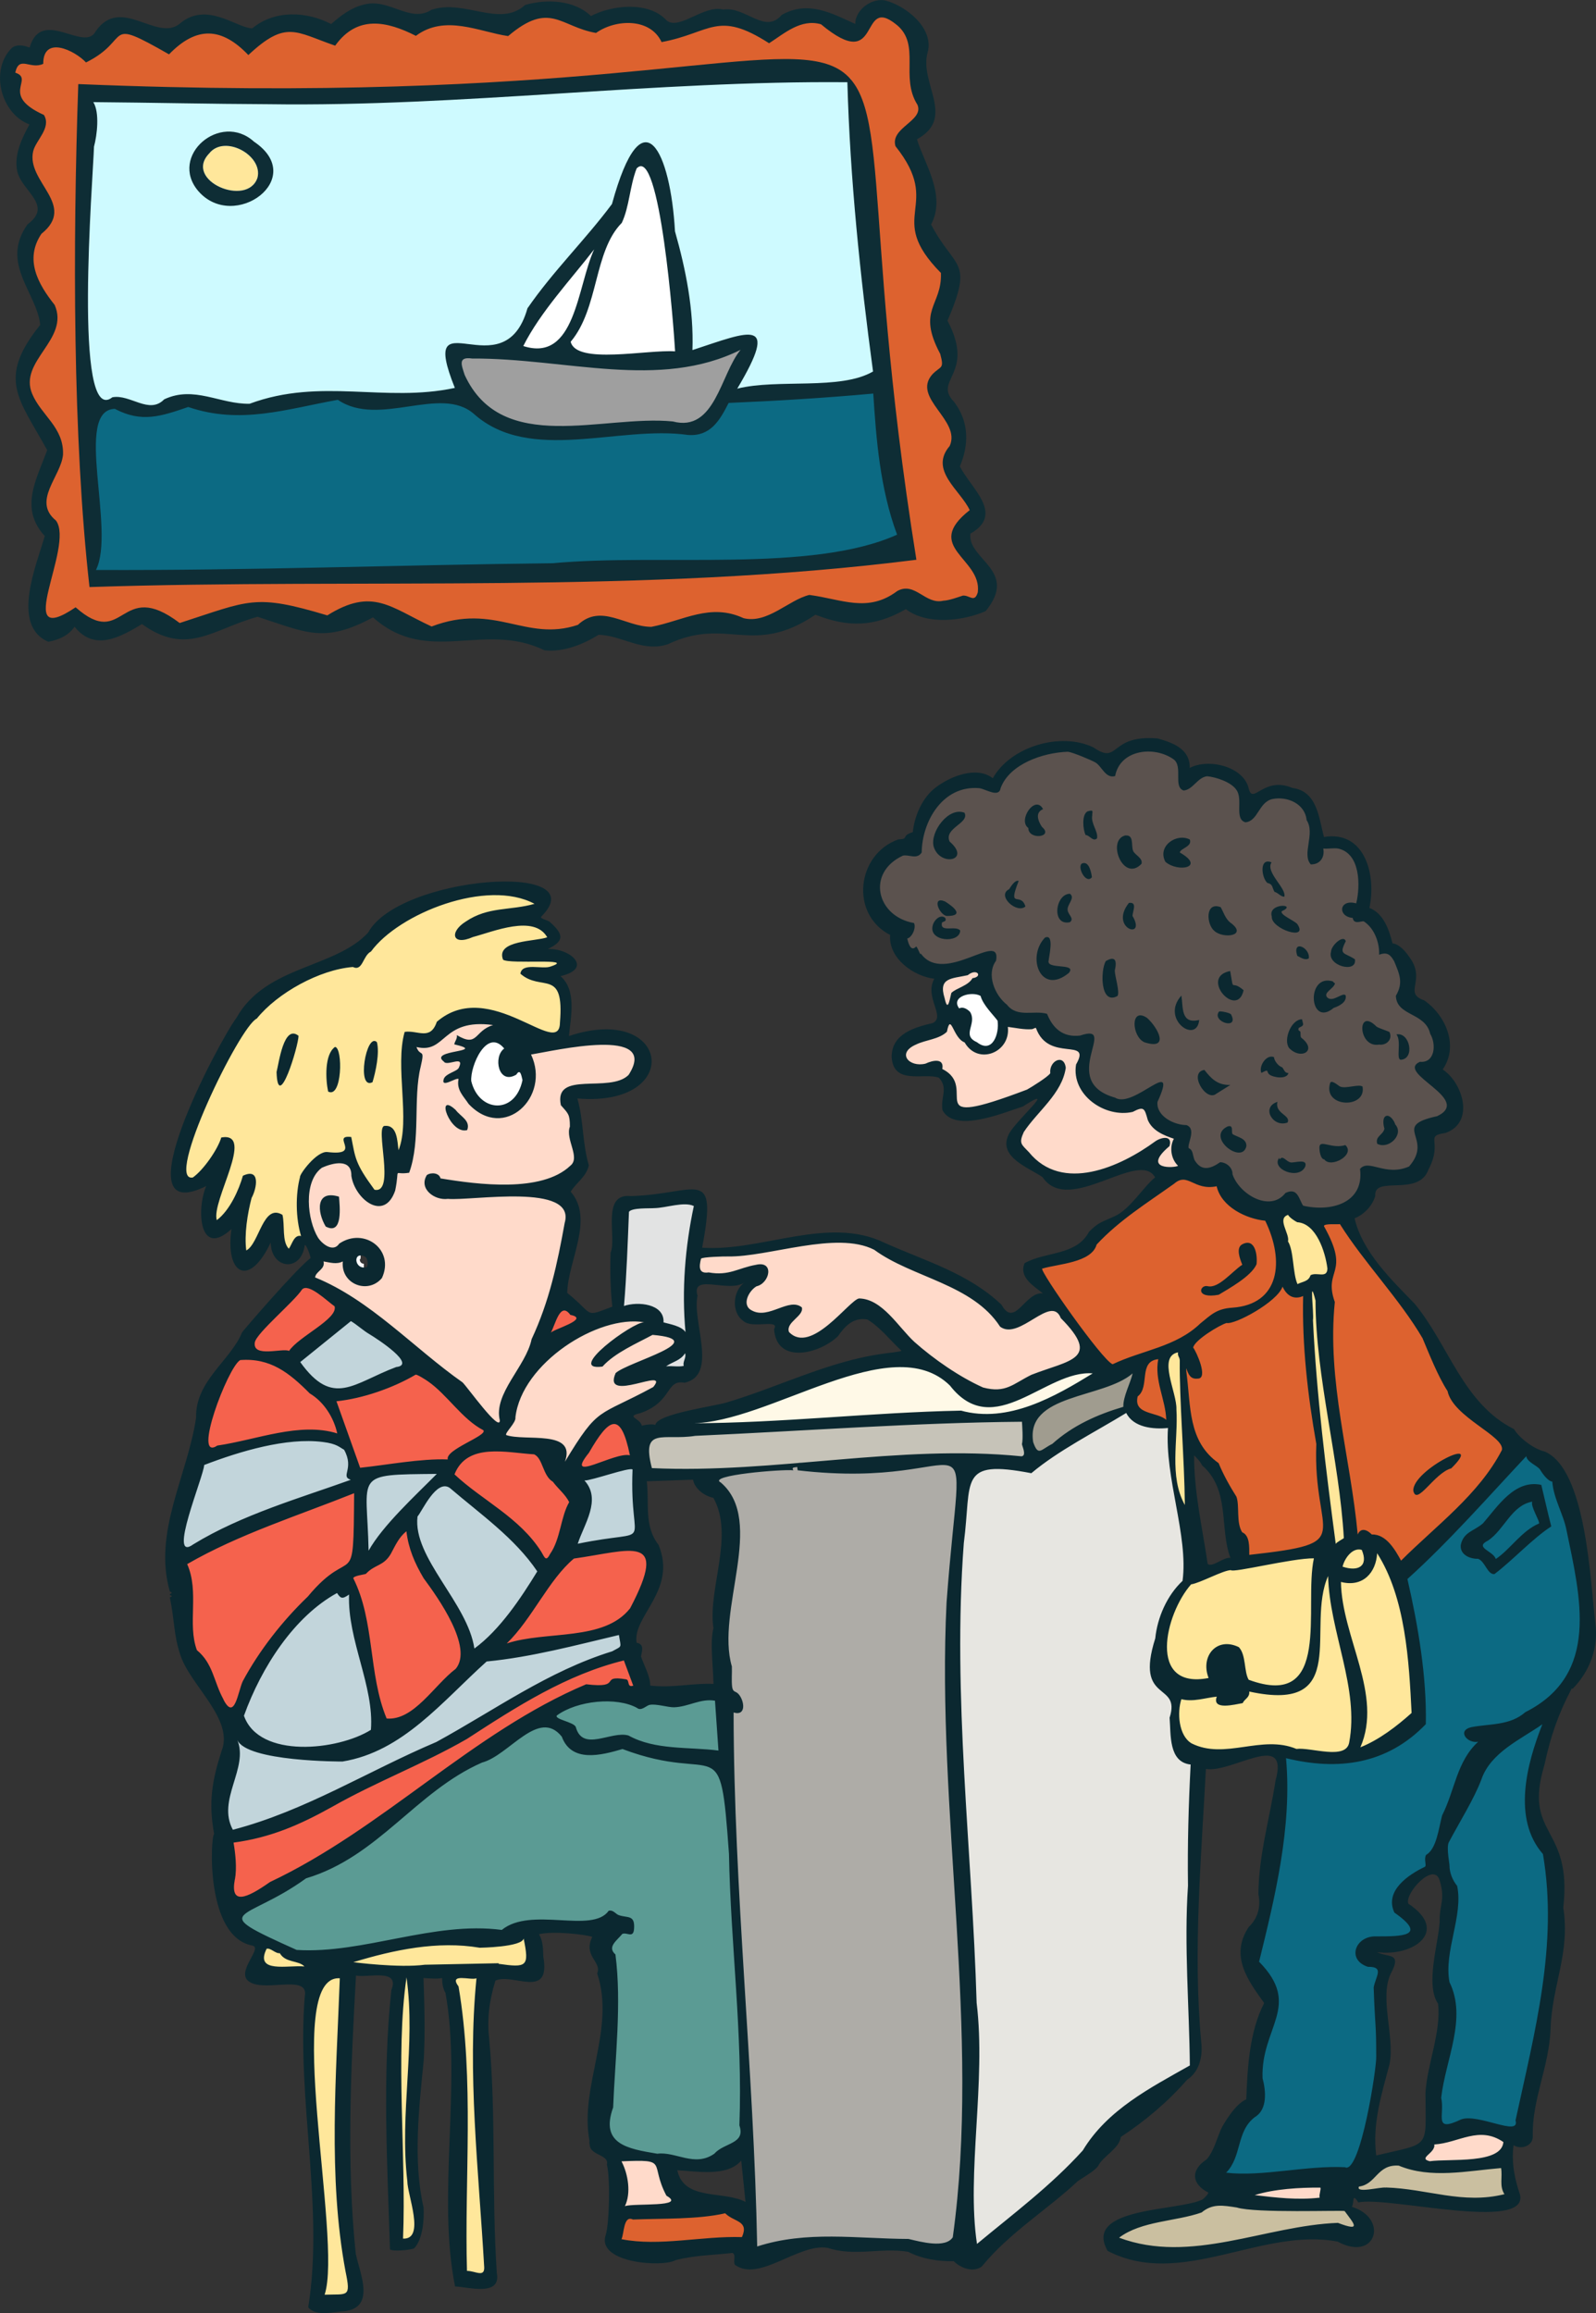 <?xml version="1.0" encoding="UTF-8"?>
<svg id="Layer_1" xmlns="http://www.w3.org/2000/svg" version="1.1" viewBox="0 0 138.04 200">
  <rect x="0" y="0" width="138.04" height="200" fill="#333333" stroke="none"/>
  <!-- Generator: Adobe Illustrator 29.1.0, SVG Export Plug-In . SVG Version: 2.1.0 Build 142)  -->
  <g>
    <g>
      <path d="M47.54,54.72c-1.13,0-2.19-.24-3.22-.46-1.07-.24-2.18-.48-3.41-.48-1.16,0-2.31.22-3.5.68l-.12.05-.12-.06c-.64-.3-1.2-.58-1.74-.87-1.37-.71-2.45-1.28-3.67-1.28-.99,0-2.04.37-3.31,1.17l-.12.07-.13-.04c-2.77-.83-4.29-1.14-5.59-1.14-1.55,0-2.86.43-5.26,1.22-.53.18-1.1.37-1.74.57l-.15.05-.13-.1c-1.14-.87-2.09-1.29-2.89-1.29-.68,0-1.18.3-1.72.62-.52.31-1.06.63-1.75.63-.74,0-1.54-.38-2.48-1.17-.88.58-1.5.84-1.96.84h0c-.36,0-.56-.17-.67-.3-.47-.61-.12-1.95.33-3.66.43-1.66.98-3.73.42-4.54-1.53-1.27-.8-2.76-.15-4.08.32-.66.62-1.27.68-1.85.06-1.35-.66-2.25-1.4-3.2-.46-.58-.93-1.18-1.23-1.9-.66-1.57.18-2.82,1-4.04.78-1.17,1.53-2.27.96-3.62-1.38-1.75-2.74-4.06-1.14-6.48l.02-.04.04-.03c1.63-1.3.98-2.38.14-3.74-.58-.95-1.24-2.02-.96-3.23.09-.37.3-.73.54-1.1.44-.71.72-1.22.46-1.74-2.27-1.06-2.26-2.03-2.06-2.94.1-.45.12-.53-.3-.67l-.26-.09.06-.26c.1-.43.31-1.01.98-1.01.17,0,.34.03.53.07s.38.08.58.08c.12,0,.23-.02.34-.05.03-.5.18-.89.43-1.14.25-.25.58-.37.98-.37.86,0,1.98.61,2.65,1.24,1.18-.62,1.72-1.22,2.11-1.66.37-.41.66-.74,1.21-.74.66,0,1.66.5,3.75,1.69,1.18-1.16,2.3-1.72,3.45-1.72s2.29.57,3.46,1.74c1.48-1.34,2.5-1.88,3.59-1.88.82,0,1.62.31,2.65.7.34.13.73.28,1.15.43.94-1.22,2.12-1.85,3.51-1.85,1.03,0,2.17.32,3.55,1.01.84-.58,1.8-.86,2.91-.86s2.22.28,3.3.54c.6.15,1.17.29,1.7.38,1.3-1.08,2.33-1.56,3.34-1.56.78,0,1.46.29,2.19.59.62.26,1.27.54,2.09.7.79-.53,1.84-.84,2.83-.84,1.39,0,2.5.58,3.08,1.62,1.1-.22,1.93-.52,2.67-.78.9-.32,1.66-.59,2.54-.59,1.11,0,2.3.44,3.91,1.46.15-.1.3-.2.46-.31.94-.65,2.02-1.38,3.26-1.38.29,0,.58.04.87.12l.06.02.05.04c1.14.95,2.02,1.43,2.62,1.43.54,0,.79-.38,1.15-1,.3-.51.62-1.1,1.3-1.1.41,0,.86.22,1.43.67h0c1.25,1.03,1.23,2.4,1.22,3.72,0,1.09-.02,2.22.63,3.26l.02.02v.02c.39.9-.32,1.5-.95,2.04-.67.58-1.07.97-.94,1.53,2.07,2.62,1.89,4.22,1.74,5.62-.17,1.5-.31,2.79,2.13,5.27l.08.09v.12c.05,1.12-.26,1.88-.52,2.55-.43,1.08-.8,2.02.42,4.32l.02.03v.03c.29,1.01.24,1.28-.29,1.67-.13.1-.28.21-.46.4-.74.84-.25,1.62.62,2.81.7.98,1.5,2.09.95,3.3l-.02.04-.03.03c-1.14,1.32-.27,2.41.72,3.67.39.5.81,1.02,1.05,1.55l.1.22-.19.15c-.93.73-1.4,1.36-1.46,1.94-.07.66.42,1.25.98,1.93.69.82,1.46,1.74,1.3,3.03v.05c-.06.18-.22.71-.72.71-.16,0-.3-.06-.45-.11-.13-.05-.25-.1-.37-.1h-.02l-.18.06c-.45.15-1.05.36-1.52.38-.14.03-.28.05-.42.05-.63,0-1.17-.32-1.64-.6-.42-.25-.82-.49-1.22-.49-.19,0-.38.05-.58.15-1.01.75-2.05,1.1-3.26,1.1-.89,0-1.76-.18-2.69-.38-.58-.12-1.18-.25-1.8-.33-.61.16-1.24.53-1.9.91-.99.58-2.02,1.18-3.14,1.18-.25,0-.5-.03-.74-.09h-.03l-.02-.02c-.73-.34-1.46-.5-2.24-.5-1.11,0-2.19.33-3.33.68-.71.22-1.45.44-2.22.59h-.06c-.84,0-1.64-.26-2.41-.51-.71-.23-1.38-.45-2.02-.45s-1.2.22-1.72.71l-.05.05-.06.02c-.83.28-1.65.41-2.5.41l.02-.04Z" fill="#dd622f"/>
      <path d="M48.51,37.15c-3.01,0-6.7-.52-8.58-4.59v-.02l-.08-.22c-.17-.52-.34-1.01-.08-1.35.14-.2.39-.3.74-.3.11,0,.22,0,.36.02h.13c2.51,0,5.03.26,7.47.52,2.43.26,4.74.5,7.02.5,3.38,0,6.06-.55,8.46-1.74l.37.46c-.51.62-.9,1.5-1.33,2.44-.84,1.87-1.78,3.98-3.9,3.98h0c-.3,0-.61-.04-.93-.13-.46-.04-.94-.06-1.5-.06-1.26,0-2.57.11-3.95.23s-2.82.24-4.19.24h0Z" fill="#9f9f9f"/>
      <path d="M52.47,30.98c-1.33,0-3.13-.14-3.42-1.35l-.03-.15.1-.12c1.15-1.38,1.65-3.26,2.12-5.1.52-1.98,1.01-3.86,2.28-5.17.33-.7.49-1.5.66-2.35.15-.75.31-1.54.6-2.28l.02-.06.04-.04c.18-.2.38-.3.59-.3.7,0,1.52.9,2.41,7.55.51,3.86.8,7.88.85,8.75l.02.34-.34-.02c-.14,0-.3-.02-.46-.02-.65,0-1.48.06-2.36.14-1.02.08-2.09.17-3.06.17Z" fill="#fff"/>
      <path d="M46.45,30.43c-.4,0-.83-.07-1.29-.22l-.34-.1.16-.32c1.09-2.19,2.81-4.3,4.48-6.32.6-.73,1.16-1.42,1.68-2.09l.52.31c-.37.8-.66,1.82-.95,2.9-.76,2.74-1.62,5.83-4.26,5.83h0Z" fill="#fff"/>
      <path d="M10.34,49.6h-2.54l.22-.44c.7-1.41.45-4.13.21-6.77-.27-2.9-.53-5.64.48-6.78.31-.35.72-.54,1.22-.55h.08l.07.03c.86.46,1.66.67,2.51.67,1.12,0,2.24-.38,3.54-.82l.17-.06.1.03c1.35.46,2.74.69,4.24.69,2.06,0,4.05-.41,6.15-.85.78-.16,1.58-.33,2.4-.47l.12-.02.1.07c.81.55,1.77.81,3.02.81.94,0,1.94-.14,2.9-.29.94-.14,1.9-.28,2.78-.28,1.33,0,2.31.32,3.09,1,1.7,1.52,3.86,2.19,6.98,2.19,1.47,0,3.03-.15,4.54-.3s3.06-.3,4.54-.3c.86,0,1.61.05,2.31.15h.22c1.53,0,2.22-1.13,2.97-2.61l.08-.16h.18c4.58-.21,8.66-.47,12.48-.82h.32l.02.29c.22,3.39.52,8.03,2.04,12.12l.1.26-.26.12c-4.54,2.04-11.18,2.21-18.17,2.21h-2.64c-3.05,0-6.26.02-9.08.29-5.22.06-10.49.17-15.59.27-7.17.15-14.58.31-21.88.31h-.02Z" fill="#0c6a83"/>
      <path d="M13.06,35.33c-.51,0-1.04-.18-1.54-.37-.48-.17-.98-.35-1.44-.35-.08,0-.15,0-.23.02-.23.17-.46.25-.67.25h0c-.25,0-.48-.1-.68-.32-1.6-1.7-1.29-11.02-.78-19.93.06-.94.1-1.62.1-1.97v-.07c.29-1.03.46-2.83-.02-3.61l.26-.46c1.93.02,3.91.05,5.9.08,3.04.05,6.19.1,9.22.1.84.02,1.68.02,2.52.02h0c7.65,0,15.42-.49,22.93-.96,7.53-.47,15.31-.96,22.99-.96h1.94v.3c.21,7.3.91,15.23,2.22,24.98l.02.2-.18.1c-1.72,1-4.32,1.05-6.84,1.1-1.74.03-3.54.06-4.97.42l-.34-.45c1.69-2.82,1.84-3.77,1.67-4.06-.06-.1-.22-.16-.48-.16-.74,0-2.03.43-3.66.98-.34.11-.68.22-1.04.34l-.42.14.02-.43c.1-2.99-.38-6.23-1.5-10.18v-.06c-.27-4.64-1.34-7.41-2.23-7.41-.29,0-1.33.37-2.63,5.11l-.02.06-.03.05c-1.04,1.4-2.19,2.74-3.31,4.03-1.36,1.58-2.76,3.2-3.97,4.95-.87,3.03-2.69,3.38-3.98,3.38-.5,0-.99-.06-1.42-.11-.35-.04-.69-.09-.95-.09-.43,0-.56.1-.62.19-.25.38-.02,1.47.7,3.26l.14.34-.35.07c-1.43.3-2.95.45-4.79.45-1.02,0-2.06-.04-3.05-.09-.77-.03-1.57-.06-2.34-.08h-.69c-1.82,0-4.26.12-6.84,1.08l-.05.02h-.18c-.94,0-1.84-.22-2.72-.43-.86-.21-1.68-.41-2.51-.41-.67,0-1.28.13-1.86.4-.38.38-.81.55-1.33.55l.02.02Z" fill="#cefaff"/>
      <path d="M18.09,13.27c1.31-1.68,4.68.17,4.18,2.1-.87,2.6-6.43.23-4.18-2.1Z" fill="#ffe79b"/>
    </g>
    <g>
      <path d="M76.54.03c1.91.5,4.24,2.45,3.7,4.48-.78,2.66,2.49,5.66-.93,7.53.57,1.98,2.58,4.84,1.22,7.37,2.08,3.96,3.7,2.99,1.42,8.32,2.46,4.66-1.3,5.08.57,7.02,1.3,1.7,1.3,3.7.5,5.57.94,1.9,3.9,4.13.91,5.82-.26,2.26,4.21,3.17,1.32,6.7-1.82.81-5.02,1.27-6.9-.17-2.73,1.57-5.03,1.58-7.82.48-5.47,3.68-7.62.12-12.76,2.55-2.19.74-4-.78-6-.81-1.36.84-3.04,1.51-4.67,1.34-5.25-2.56-10.1,1.38-14.84-2.85-4.24,2.29-5.78,1.3-9.98-.05-3.88,1.06-6.1,3.44-10,.63-1.89,1.14-4.11,2.39-5.83.23-.54.78-1.39,1.14-2.27,1.3-3.28-1.4-1-6.7-.31-9.14-2.2-2.42-.73-4.85.21-7.43-2.42-4.42-4.39-6.14-.6-10.83-.3-2.8-3.49-5.32-1.1-8.69,2.26-1.66-.51-2.86-.89-4.6-.3-1.42.43-2.9,1.06-4.04C.06,9.83-.9,6.06,1.02,4.15c.41-.35,1.08-.23,1.54-.03,1.02-3.56,4.76.48,5.72-1.42,2.17-3.11,5.25.93,7.24-.63,2.34-2.03,4.95.37,6.3.38,1.98-1.64,4.76-1.45,6.82-.37.81-.71,1.73-1.42,2.79-1.67,2.19-.64,4.04,1.65,5.9.43,2.89-.93,5.9,1.58,8.09-.41,1.85-.54,4.27-.43,5.69.96,1.78-.95,5.02-1.32,6.56.39,1.1.86,3.22-1.4,4.89-.95,1.9-.31,3.61,2.18,5.05.46,2.29-1.29,4.35-.13,6.36.78,0-1.21,1.39-2.24,2.55-2.04h0ZM77.52,2.12c-3.28-2.65-1.18,4.42-6.51-.02-1.74-.5-3.17.79-4.49,1.64-4.5-2.89-5.01-.9-9.3-.1-.98-2.12-3.99-1.99-5.67-.79-3.11-.54-3.98-2.8-7.6.27-2.46-.35-5.45-1.91-7.98-.02-2.5-1.27-5.07-1.83-6.98.85-3.45-1.19-4.25-2.24-7.51.81-2.29-2.4-4.46-2.54-6.86-.06-5.8-3.31-3.12-1.31-7.18.7-1-1.06-3.71-2.36-3.7.12-1.14.53-2.08-.77-2.42.76,1.71.58-1.39,1.91,2.48,3.66.67,1.11-.71,2.19-.93,3.14-.62,2.65,3.82,4.64.71,7.14-1.48,2.22-.29,4.34,1.15,6.15,1.31,3-3.16,4.84-1.94,7.7.78,1.85,2.75,2.89,2.66,5.25-.18,1.89-2.69,3.99-.61,5.69,1.66,2.22-3.93,11.3,1.7,7.5,4.27,3.78,3.78-2.6,9,1.36,6.08-1.96,6.46-2.55,12.77-.66,3.92-2.45,5.45-.69,9.02.96,5.51-2.1,8.11,1.37,12.65-.14,2.02-1.88,4.1.17,6.36.17,2.78-.54,5.1-2.08,7.97-.75,2.06.51,3.9-1.58,5.69-2.01,2.82.37,5.05,1.58,7.61-.34,1.53-.84,2.42,1.21,3.98.84.5-.02,1.25-.3,1.68-.44.59-.06,1.02.67,1.3-.29.37-2.95-4.8-3.89-.7-7.1-.8-1.73-3.54-3.44-1.73-5.55,1.01-2.22-3.3-4.14-1.51-6.18.74-.78,1.06-.41.69-1.78-2.05-3.85.17-4.14.06-7-4.93-5,.28-5.67-3.93-10.96-.48-1.61,2.49-2.19,1.9-3.58-1.53-2.42.31-5.17-1.79-6.91h-.02Z" fill="#0e2d35"/>
      <path d="M6.78,7.27c86.05,3.57,62.39-21.91,72.48,41.13-23.63,2.99-47.78,1.58-71.52,2.36-1.45-12.86-1.45-29.59-.97-43.48h0ZM63.78,33.6c3.52-.87,8.9.17,11.73-1.48-1.12-8.3-1.99-16.71-2.22-25.01-16.72-.15-33.38,2.14-50.08,1.9-5.01-.02-10.23-.14-15.14-.18.56.9.33,2.85.06,3.85-.08,2.65-1.84,24.37,1.59,21.67,1.54-.29,3.18,1.52,4.48.18,2.58-1.22,4.86.44,7.39.38,6.18-2.29,11.68-.07,17.75-1.37-3.29-8.2,4.24.38,6.28-6.88,2.22-3.22,5.01-5.93,7.31-9.02,2.67-9.73,5.07-4.46,5.45,2.36.95,3.35,1.63,6.79,1.51,10.27,4.99-1.64,7.59-2.89,3.86,3.36h0l.02-.02ZM58.39,30.39c-.11-2.05-1.32-17.98-3.33-15.82-.6,1.56-.62,3.3-1.28,4.7-2.44,2.46-1.98,7.38-4.42,10.28.48,2,6.62.66,9.03.83h0ZM51.39,21.56c-1.98,2.57-4.66,5.42-6.13,8.36,4.52,1.45,4.65-5.14,6.13-8.36ZM64.07,30.24c-7.06,3.52-15.12.72-23.24.76-1.26-.18-.91.57-.64,1.42,3.23,7,11.97,3.42,18,4.02,3.67.97,4.12-4.1,5.87-6.2h0ZM75.52,34.03c-4.16.38-8.32.63-12.5.81-.78,1.54-1.58,2.9-3.5,2.77-6.01-.86-13.66,2.51-18.53-1.82-2.89-2.53-8.2,1.21-11.77-1.22-4.42.79-8.41,2.17-12.94.62-2.34.8-4.02,1.39-6.35.16-3.59.11.1,10.48-1.63,13.93,13.18.06,26.35-.44,39.5-.58,9.28-.87,22.39.86,29.79-2.47-1.48-3.98-1.81-8.3-2.06-12.21h0Z" fill="#0e2d35"/>
    </g>
    <path d="M21.97,12.25c4.71,3.17-1.73,7.84-4.82,4.27-2.59-3.04,1.92-6.9,4.82-4.27ZM22.27,15.37c.5-1.94-2.86-3.78-4.18-2.1-2.25,2.34,3.31,4.7,4.18,2.1Z" fill="#0e2d35"/>
    <g display="none">
      <path d="M64.56,43.1c.52,1.74-4.09,1.11-4.86.6.49-1.18,3.68-.76,4.86-.6Z" fill="#0e2d35"/>
      <path d="M51.91,46.39c.79-.56,5.12-.9,3.97.73-.89-.23-4.3.5-3.97-.73Z" fill="#0e2d35"/>
      <path d="M53.99,41.57c.91,2.19-2.13.41-3.28,1.06-1.86-.95,2.84-1.7,3.28-1.06Z" fill="#0e2d35"/>
      <path d="M19.29,40.34c5.02.43-1.98,2.38-2.25.53.39-.6,1.6-.39,2.25-.53Z" fill="#0e2d35"/>
      <path d="M34.82,41.79c3.54.31-.96,2.18-2.16,1.1-.54-1.2,1.47-.96,2.16-1.1Z" fill="#0e2d35"/>
      <path d="M28.83,43.76c.48,1.54-2.68.79-3.59.78-.33-1.3,2.82-1.06,3.59-.78Z" fill="#0e2d35"/>
      <path d="M71.05,36.61c.95,1.78-1.47,1.14-2.54,1.22-1.09-1.26,1.94-1.5,2.54-1.22Z" fill="#0e2d35"/>
      <path d="M24.65,38.8c.76-.32,3.84-.94,3.23.64-.7-.05-3.74.82-3.23-.64Z" fill="#0e2d35"/>
      <path d="M42.27,39.87l-3.06-.3c-1.42-1.35,4.01-1.43,3.06.3Z" fill="#0e2d35"/>
      <path d="M42.69,44.93c.82,1.46-4.38.38-2.58-.58.74.02,1.94.19,2.58.58Z" fill="#0e2d35"/>
      <path d="M69.95,41.71c.7.46,1.69.41,2.38.44.66,1.52-3.3.99-2.38-.44Z" fill="#0e2d35"/>
    </g>
  </g>
  <g>
    <g>
      <path d="M43.03,95.89c-1.19,0-2.22-.94-2.56-2.34v-.05c-.07-.81.4-2.31,1.14-3.11.34-.38.71-.57,1.1-.57.41,0,.8.22,1.15.65l.21.25-.26.19c-.38.27-.46.94-.32,1.4.06.19.22.51.54.51h0c.12,0,.26-.04.42-.12.1-.15.25-.31.46-.31.38,0,.49.45.56.77.02.06.02.1.03.14l.02.07-.02.07c-.37,1.8-1.51,2.44-2.46,2.44Z" fill="#fff"/>
      <path d="M31.47,109.89c-.59,0-.96-.5-.96-.95,0-.18.06-.35.17-.48.12-.14.3-.22.51-.22v.61s-.04,0-.05,0c0,0-.02.04-.02.08,0,.11.09.34.35.34v.61h0Z" fill="#fff"/>
      <path d="M21,108.15c-.23-1.73.25-3.83.46-4.66v-.04l.03-.03c.3-.54.43-1.3.28-1.56-.02-.04-.06-.08-.17-.08-.06,0-.18.02-.35.08-.4,1.34-1.21,3.02-2.32,3.86l-.35.26-.13-.42c-.22-.73.24-2.02.73-3.39.46-1.3,1.04-2.93.7-3.42-.05-.06-.14-.15-.4-.15h-.1c-.42,1.15-1.61,2.79-2.51,3.42l-.06.04-.06.02c-.06.02-.13.02-.18.02h0c-.18,0-.59-.06-.71-.65-.48-2.3,4.6-12.69,6.17-13.64,1.9-2.31,5.62-4.3,8.48-4.52h.08l.07.03c.06.03.12.05.16.05.12,0,.23-.19.38-.49.17-.31.35-.66.69-.86,2-2.69,6.99-4.94,10.95-4.94,1.38,0,2.58.26,3.55.79l-.06.56c-.79.22-1.54.31-2.26.4-1.24.15-2.42.29-3.59,1.09-.68.42-.83.83-.8.96.02.06.14.09.25.09.15,0,.42-.04.86-.23h.02l.02-.02c.27-.07.59-.17.93-.27,1.05-.32,2.36-.72,3.5-.72s1.9.38,2.34,1.15l.18.3-.33.13c-.28.11-.72.18-1.23.25-.9.13-2.14.3-2.42.79-.04.07-.09.18-.03.39.17.05.62.09,1.75.09h1.22c1.27,0,1.69.03,1.74.39.06.35-.38.49-.72.61-.15.06-.37.1-.68.1-.16,0-.34,0-.5-.02-.17,0-.34-.02-.5-.02-.45,0-.63.08-.7.18.5.38,1.02.47,1.52.56,1.34.23,2.12.61,1.86,3.8,0,.98-.59,1.14-.94,1.14h0c-.54,0-1.27-.34-2.19-.77-1.31-.61-2.95-1.38-4.59-1.38-1.13,0-2.1.36-2.97,1.09-.28.77-.72,1.12-1.39,1.12-.22,0-.46-.04-.68-.07s-.46-.07-.67-.07h-.06c-.34,1.37-.24,3.1-.14,4.78.11,2,.22,3.89-.34,5.28l-.58-.06c-.02-.11-.03-.24-.05-.38-.11-.98-.26-1.46-.73-1.46h-.03c-.09.26,0,1.16.07,1.83.14,1.4.29,2.86-.25,3.44-.16.18-.38.27-.62.27-.07,0-.15,0-.23-.02l-.11-.02-.07-.1c-1.57-2.13-1.7-2.76-1.96-4.14-.02-.1-.04-.2-.06-.3h-.1s.03.12.05.17c.07.24.18.57-.02.85-.17.23-.5.34-1.02.34-.22,0-.46-.02-.75-.06h-.04c-.64,0-1.83,1.46-1.98,1.86v.02l-.02.07c-.4,1.46-.37,3.51.07,4.97l-.36.38h-.06c-.17,0-.31.3-.43.55-.08.17-.16.32-.26.45l-.22.27-.24-.25c-.46-.48-.5-1.26-.53-2.02-.02-.34-.02-.66-.08-.93-.11-.06-.22-.08-.3-.08-.48,0-.85.78-1.21,1.54-.35.74-.68,1.42-1.21,1.7l-.38.19-.06-.42v-.04Z" fill="#ffe79b"/>
      <path d="M49.67,133.4c.12-.39.3-.8.48-1.22.59-1.38,1.2-2.82.17-3.95l.24-.5c.24,0,1.07-.24,1.8-.45,1.1-.32,1.85-.53,2.21-.53.06,0,.22,0,.34.12l.1.1v.14c-.09,1.99.04,3.25.13,4.08.18,1.77-.02,1.86-1.88,2.1-.75.1-1.78.23-3.24.53l-.5.1.15-.5h0Z" fill="#c2d5db"/>
      <path d="M31.57,134.08c-.02-1.02-.06-1.86-.1-2.6-.1-1.87-.16-2.9.44-3.54.7-.75,2.1-.77,5.48-.8h.39l.22.51c-.33.33-.68.68-1.05,1.04-1.7,1.67-3.81,3.76-4.81,5.53l-.57-.14h0Z" fill="#c2d5db"/>
      <path d="M19.86,158.36c-.81-1.48-.35-2.97.09-4.4.37-1.2.71-2.33.3-3.38l.56-.24c.58,1.22,5.57,1.66,8.77,1.66,4.04-.66,6.93-3.44,9.98-6.38.75-.73,1.54-1.48,2.32-2.18l.07-.06h.1c3.2-.31,6.43-1.1,9.56-1.85.62-.15,1.22-.3,1.83-.44l.32-.07.05.32c.02.17.06.3.07.42.12.67.1.82-.5,1.14-.09.04-.18.1-.3.16l-.02.02h-.03c-3.92,1.22-7.31,3.23-10.9,5.37-1.38.82-2.81,1.67-4.26,2.46-2.07.88-4.09,1.87-6.04,2.84-3.69,1.82-7.51,3.7-11.63,4.78l-.23.06-.11-.21.02-.02Z" fill="#c2d5db"/>
      <path d="M40.72,142.58c-.26-1.74-1.39-3.53-2.5-5.26-1.38-2.16-2.67-4.19-2.43-6.22v-.1l.07-.07c.07-.08.21-.31.35-.55.55-.92,1.31-2.18,2.25-2.18.21,0,.41.06.6.19h.02l.02.02c.59.5,1.2,1.01,1.8,1.5,2.1,1.72,4.28,3.5,5.82,5.78l.11.16-.1.17c-1.48,2.42-3.3,5.12-5.52,6.75l-.41.3-.07-.5h0Z" fill="#c2d5db"/>
      <path d="M26.32,151.34c-2.86,0-4.86-1.06-5.5-2.89l-.03-.1.04-.1c1.77-4.9,4.83-8.93,8.19-10.78l.25-.14.15.23c.04.06.17.25.22.27.02,0,.11-.02.39-.22l.48.26c-.07,1.88.45,3.82.96,5.7.54,1.98,1.09,4.04.93,6l-.02.15-.13.08c-1.46.92-3.79,1.52-5.93,1.52h0Z" fill="#c2d5db"/>
      <path d="M16.18,134.07c-.18,0-.34-.08-.45-.22-.44-.61.14-2.54,1.02-5.18.29-.86.58-1.76.59-2v-.2l.19-.07c3.62-1.38,6.67-2.09,9.06-2.09.47,0,.92.02,1.34.08,1.05.14,1.42.38,1.74.58.06.04.14.09.21.13l.08.04.04.08c.54.98.38,1.68.3,2.1-.02.1-.06.25-.04.29h0s.03.03.15.07v.58c-.89.32-1.8.63-2.77.97-3.69,1.26-7.5,2.57-10.79,4.59-.26.18-.48.28-.68.28v-.02Z" fill="#c2d5db"/>
      <path d="M29.26,120.35c-1.26,0-2.34-.74-3.54-2.41l-.17-.23,4.77-3.85.18.1c.25.14.51.34.78.55.28.22.57.43.84.58.96.58,3.16,2.02,2.97,2.88-.06.29-.31.46-.74.51-.71.27-1.35.57-1.96.85-1.15.54-2.14,1-3.14,1h0Z" fill="#c2d5db"/>
      <path d="M58.64,118.45c-.13,0-.26,0-.39-.02-.12,0-.24-.02-.36-.02-.08,0-.16,0-.24,0l-.21-.54c.21-.15.44-.26.66-.38.38-.18.7-.34.9-.67l.54.05c.1.29.02.55-.05.76-.05.14-.09.26-.06.34l.1.32-.33.07c-.18.04-.36.06-.58.06v.02Z" fill="#e2e3e3"/>
      <path d="M107.55,188.25c-.56,0-1.06-.02-1.54-.08l-.18-.51c.59-.6.8-1.36,1.03-2.17.27-.96.54-1.95,1.5-2.67l.03-.02c1.04-.61.71-2.31.52-3.02v-.06c-.07-1.67.4-2.99.81-4.16.7-2,1.21-3.44-1.02-5.71l-.12-.12.06-.26c1.33-5.39,2.83-11.5,2.3-17.41l-.04-.42.42.1c1.36.34,2.66.5,3.87.5,3.07,0,5.71-1.1,7.84-3.27.06-3.42-.46-7.46-1.58-12.36l-.04-.18.14-.12c2.74-2.47,5.38-5.32,7.91-8.07.79-.86,1.58-1.71,2.35-2.54l.53.18c.02.17.34.38.57.54.21.14.41.27.54.43l.02.02v.02c.36.58.7.9.86.93l.26.02.02.26c.06.8.36,1.58.65,2.34.22.59.46,1.21.58,1.82l.16.78c1.18,5.64,2.51,12.02-3.85,15.26-1.04.9-2.3,1.04-3.52,1.18-.42.05-.86.1-1.27.18-.17.04-.38.13-.37.24.02.17.33.43.7.43h0s.1,0,.14-.02l.26.53c-1.16,1.05-1.62,2.43-2.11,3.9-.26.78-.54,1.59-.92,2.36-.06.23-.12.49-.18.75-.23,1.06-.49,2.24-1.26,2.77-.03.12-.02.26,0,.41.02.2.05.41-.08.58l-.05.06-.06.03c-1.26.6-3.24,1.84-2.55,3.49,1.14.82,1.57,1.37,1.42,1.85-.21.66-1.39.71-2.92.71h-.41c-.8,0-1.31.5-1.38.98-.07.45.23.84.82,1.04h0c.32,0,.78.03.99.34.23.32.09.73-.06,1.15-.07.2-.14.4-.18.61.06,1.58.1,2.32.14,2.91.05.8.08,1.28.08,3.03.05.7-1.04,8.26-2.32,9.63-.18.18-.36.28-.56.28-.06,0-.1,0-.16-.02-.25-.02-.51-.02-.78-.02-1.3,0-2.69.14-4.02.29-1.31.14-2.67.29-3.94.29h0Z" fill="#0c6a83"/>
      <path d="M130.66,184.17c-.4,0-.95-.14-1.58-.31-.7-.18-1.49-.39-2.09-.39-.19,0-.36.02-.5.06-.63.3-1.06.43-1.37.43-.22,0-.39-.06-.52-.2-.25-.26-.22-.66-.2-1.14.02-.37.04-.78-.06-1.18v-.1c.12-1.03.38-2.1.63-3.12.58-2.38,1.14-4.62.11-6.7l-.02-.04v-.04c-.27-1.38.03-2.86.34-4.3.3-1.41.57-2.74.34-3.95-.42-.53-.67-1.23-.68-1.87v-.04s-.02-.14-.03-.24c-.1-.66-.18-1.41-.02-1.82v-.02l.02-.02c.29-.54.61-1.1.91-1.66.72-1.27,1.46-2.58,1.9-3.76.66-1.94,2.5-3.09,4.11-4.1.45-.28.88-.55,1.27-.82l.46.36c-1.98,4.98-1.98,8.65,0,10.9l-.08.18.14-.02c1.21,7.05-.34,13.99-1.84,20.7-.18.79-.35,1.58-.52,2.37.06.23.02.43-.09.58-.19.26-.53.26-.64.26h0v.02Z" fill="#0c6a83"/>
      <path d="M120.88,135.02c-.46-.81-1.14-2.03-2.15-2.03h-.2l-.1-.09c-.18-.18-.38-.3-.5-.3-.03,0-.13,0-.22.22l-.58-.1c-.21-2.3-.6-4.62-.98-6.86-.72-4.3-1.46-8.74-1.01-13.23-.44-1.27-.24-1.96-.06-2.57.23-.8.46-1.56-.84-3.88l-.03-.06v-.06c-.02-.11.02-.22.09-.3.14-.15.38-.21.93-.21h.56l.2-.1.15.24c.97,1.54,2.18,3.1,3.36,4.59,1.35,1.71,2.74,3.49,3.81,5.3l-.03.05.04-.02c.1.22.19.46.3.7.54,1.28,1.14,2.72,1.83,3.78l.03.05v.06c.25,1.1,1.66,2.14,2.79,2.96,1.17.85,2.09,1.52,1.91,2.26v.04l-.02.03c-1.5,2.89-3.94,5.13-6.3,7.3-.82.76-1.68,1.54-2.47,2.34l-.28.29-.24-.42h.02Z" fill="#dd622f"/>
      <path d="M127.54,190.33c-1.36,0-2.69-.22-3.97-.44-1.19-.2-2.42-.41-3.7-.45v-.08l-.04.08h-.06c-.16,0-.44.04-.74.09-.38.06-.79.11-1.1.11-.24,0-.53-.03-.66-.26-.05-.08-.11-.24,0-.46l.07-.14.16-.02c.56-.07.89-.41,1.26-.79.46-.48.99-1.02,2.02-1.02h.26l.05.02c1.02.42,2.14.62,3.54.62h0c1.14,0,2.3-.13,3.43-.26.57-.06,1.16-.13,1.73-.18l.28-.02.05.27c.06.32.05.62.04.92-.02.46-.02.85.21,1.22l.22.36-.41.1c-.85.21-1.71.31-2.65.31h0Z" fill="#cabfa0"/>
      <path d="M123.59,187.17c-.24-.06-.52-.17-.58-.43-.07-.29.15-.5.38-.7.18-.17.42-.38.38-.56l-.03-.17.21-.18h.11c.66-.05,1.3-.24,1.91-.42.7-.2,1.41-.42,2.14-.42s1.44.22,2.1.67l.14.1-.02.18c-.14,1.73-2.84,1.8-5.01,1.85-.62.02-1.22.03-1.62.09h-.11,0Z" fill="#ffdaca"/>
      <path d="M114.15,104.76c-.5,0-1.02-.06-1.53-.18l-.11-.02-.06-.1c-.1-.15-.18-.33-.26-.5-.19-.41-.3-.6-.51-.6-.09,0-.19.02-.31.08-.42.52-1,.79-1.67.79-1.35,0-2.94-1.2-3.39-2.57l-.02-.05v-.06c0-.17-.06-.34-.2-.48-.13-.14-.3-.22-.48-.24-.5.34-.91.5-1.3.5-.52,0-.95-.29-1.28-.86v-.02l-.02-.02c-.06-.15-.1-.3-.12-.43-.06-.29-.1-.37-.2-.4l-.14-.05-.05-.14c-.08-.22,0-.5.08-.82.18-.65.17-.88-.05-.98-.82-.02-1.74-.42-2.26-.97-.37-.39-.54-.86-.5-1.35v-.06l.02-.05c.34-.74.44-1.1.47-1.26-.21.08-.58.3-.86.47-.74.44-1.66.99-2.44.99-.25,0-.47-.06-.66-.17-3.08-.89-2.5-3.15-2.14-4.51.09-.35.23-.89.15-.99h0s-.03-.02-.12-.02c-.16,0-.39.06-.7.15h-.03l-.03.02c-.15.02-.3.03-.45.03-1.2,0-2.12-.67-2.67-1.95-.23-.05-.47-.06-.66-.06h-.82c-.7,0-1.43-.1-1.99-.79-1.2-.94-1.87-2.88-1.01-4.14.05-.3,0-.38-.02-.39-.02-.02-.06-.02-.13-.02-.3,0-.83.2-1.39.42-.84.32-1.88.71-2.83.71h0c-.86,0-1.56-.32-2.05-.96l-.02-.02c-.08-.09-.14-.22-.21-.38,0-.02-.02-.03-.02-.05-.06.02-.13.04-.19.04-.54,0-.7-.73-.78-1.08l-.07-.3.3-.07c.08-.02.22-.16.31-.38.07-.16.1-.3.1-.42-1.6-.35-2.78-1.52-2.98-2.96-.18-1.41.63-2.71,2.14-3.41l.03-.02h.03c.08-.02.16-.03.25-.03.16,0,.3.02.45.05.13.02.25.04.35.04.13,0,.23-.02.34-.14.07-2.8,1.94-5.78,4.9-5.78.14,0,.27,0,.41.02.21.03.42.11.66.2.25.1.54.2.72.2.09,0,.12,0,.14-.16v-.03l.02-.03c.78-2.09,3.66-3.26,6.1-3.33h.05c.49.06,2.09.74,2.47.96.26.14.45.38.63.62.22.28.44.54.69.55.34-1.32,1.54-2.15,3.11-2.15.86,0,1.7.26,2.36.73.54.4.54,1.11.54,1.68s.02.86.21.95c.26-.04.49-.26.75-.51.33-.31.7-.66,1.22-.71h.06c.84.08,2.24.54,2.75,1.32.32.43.3,1.04.3,1.58,0,.66,0,.98.26,1.08.35-.06.55-.35.85-.8.31-.48.67-1.02,1.38-1.19.21-.04.42-.06.62-.06,1.22,0,2.52.71,2.7,2.07.4.67.28,1.46.18,2.18-.09.59-.17,1.11.04,1.46.22-.02.38-.11.5-.25.15-.18.2-.46.14-.74l-.09-.41.42.05c.06,0,.13,0,.2,0,.12,0,.24,0,.37-.02.14,0,.27-.02.4-.02s.23,0,.34.02c.63.13,1.11.47,1.46,1.02.68,1.08.67,2.83.36,4.09l-.07.3-.3-.08c-.14-.04-.26-.06-.38-.06-.27,0-.45.1-.46.27,0,.19.21.41.64.45l.24.02.03.24c0,.06.02.08.02.09,0,0,.02,0,.08,0,.07,0,.16-.02.24-.03.09-.02.17-.03.25-.03.06,0,.12,0,.17.03h.03l.02.03c.94.61,1.38,1.78,1.45,2.74.06,0,.13-.02.19-.02.57,0,.86.42,1.08.82v.02l.06.12c.44,1.06.79,1.9.14,3.08.06.63.5.9,1.22,1.28.7.38,1.48.79,1.73,1.82.38.68.42,1.62.09,2.2-.24.42-.64.65-1.14.65h-.06c-.14.07-.19.14-.19.18-.03.24.67.82,1.14,1.2.85.7,1.73,1.42,1.63,2.21-.06.43-.38.79-1.01,1.09l-.03.02h-.03c-.98.22-1.54.45-1.7.7-.09.15-.04.35.06.7.18.64.46,1.62-.64,2.86l-.05.05-.06.02c-.48.21-.96.31-1.47.31-.55,0-1.03-.12-1.46-.22-.3-.07-.57-.14-.78-.14-.14,0-.25.03-.34.1.09.96-.14,1.75-.67,2.37-.66.75-1.77,1.17-3.1,1.17h-.05Z" fill="#5b524e"/>
      <path d="M117.37,150.95c1.16-2.67.33-5.49-.55-8.46-.55-1.87-1.13-3.81-1.15-5.7v-.39l.38.1c.25.06.49.1.71.1,1.42,0,1.99-1.23,2.05-2.3l.56-.15c2.54,3.98,2.82,9.74,3.02,13.96v.14l-.1.1c-1.07.95-2.7,2.3-4.52,3.02l-.39-.41h0Z" fill="#ffe79b"/>
      <path d="M117.01,135.93c-.3,0-.63-.06-.98-.18l-.26-.09.06-.27c.17-.71.81-1.72,1.71-1.72.11,0,.22.02.34.05l.14.04.06.13c.34.8.21,1.28.03,1.54-.21.32-.6.5-1.09.5h0Z" fill="#ffe79b"/>
      <path d="M101.56,194.6c-1.78,0-3.38-.27-4.88-.83l-.07-.53c1.29-.96,2.97-1.28,4.59-1.59.92-.18,1.79-.34,2.58-.62.52-.42,1.07-.62,1.78-.62.41,0,.82.06,1.27.13l.22.03h.02c.62.21,2.38.3,5.24.3h0c.81,0,1.58,0,2.23-.02.47,0,.87,0,1.18,0,.58,0,.64.02.71.05l.07.03s.2.27.28.38c.47.63.74.98.58,1.3-.05.09-.16.24-.45.24-.24,0-.62-.1-1.23-.33-2.19.09-4.45.57-6.63,1.03-2.45.52-4.98,1.06-7.48,1.06v-.02Z" fill="#cabfa0"/>
      <path d="M115.27,151.78c-.5,0-1.06-.08-1.59-.15-.46-.06-.9-.13-1.25-.13-.09,0-.18,0-.25.02h-.08l-.08-.02c-.61-.26-1.28-.38-2.06-.38-.74,0-1.5.11-2.24.22-.75.1-1.53.22-2.29.22-.95,0-1.77-.18-2.5-.54l.02-.03-.03.02c-1.03-.62-1.29-2.12-1.2-3.22.03-.36.1-.69.19-.97l.09-.26.27.07c.22.06.44.08.69.08.44,0,.9-.08,1.34-.16.3-.06.62-.11.93-.14l.48-.05-.17.46c-.06.15-.05.24-.03.27,0,0,.08.1.45.1s.83-.09,1.17-.16c.06,0,.12-.02.17-.03.08-.12.18-.22.26-.3.17-.16.22-.22.2-.39l-.04-.42.41.09c.59.13,1.14.22,1.62.26.28.02.54.04.79.04h0c3.29,0,3.32-2.34,3.37-5.3.02-1.66.05-3.38.7-4.83l.58.12c.05,1.98.54,4.02,1,6,.66,2.79,1.35,5.67.82,8.47-.13.7-.71,1.05-1.73,1.05h.02Z" fill="#ffe79b"/>
      <path d="M115.23,133.54c-.82-6.22-1.66-12.83-1.98-19.35v-.06c.03-.2,0-.8-.04-1.28-.06-1.07-.06-1.24.06-1.38l.09-.1h.14c.29,0,.37.24.56,1.02v.08c.02,3.65.65,7.48,1.26,11.18.5,3.07,1.02,6.25,1.2,9.34v.11l-.06.09c-.05.06-.1.1-.26.19-.1.06-.38.22-.43.3l-.56-.12v-.02Z" fill="#ffe79b"/>
      <path d="M111.94,111.15c-.21-.47-.29-1.12-.38-1.8-.1-.72-.18-1.47-.43-1.84l-.07-.11.03-.13c.04-.16-.08-.48-.18-.77-.17-.46-.34-.93-.14-1.32.1-.21.29-.35.56-.42l.23-.07.12.22c.06.11.35.34.61.48,1.84.18,2.65,2.86,2.82,4.26v.05c0,.37-.16.81-.81.81-.08,0-.18,0-.26-.02-.08,0-.17-.02-.25-.02s-.15,0-.21.02c-.2.44-.58.58-.9.68-.11.04-.22.08-.33.13l-.28.14-.13-.29h0Z" fill="#ffe79b"/>
      <path d="M112.46,190.42c-1.29,0-2.56-.14-3.97-.31l-.06-.59c1.38-.44,3.22-.66,5.48-.66h.46l.09.14c.1.16.06.36.02.62-.02.1-.06.27-.05.32l.14.37-.39.03c-.55.06-1.11.1-1.72.1h0Z" fill="#ffdaca"/>
      <path d="M107.75,134.57v-.28c0-.54,0-1.34-.42-1.51l-.09-.03-.06-.08c-.37-.57-.38-1.33-.4-2,0-.42-.02-.83-.11-1.11-.62-.98-1.14-1.96-1.51-2.84-2.23-1.62-2.46-4.06-2.67-6.43-.05-.54-.1-1.08-.17-1.62,0-.12-.02-.22-.02-.34l.58-.13.04.1c.18.45.26.61.54.61h.19c.2-.22-.38-1.82-.68-2.18l-.09-.1.02-.14c.14-.86,2.53-2.21,3.1-2.38l.08-.02.08.02c.61,0,2.78-1.09,3.9-2.17.39-.38.53-.63.58-.78l.56-.02c.23.5.54.76.92.76.14,0,.3-.03.46-.1l.44-.19v.48c-.1,3.74.27,7.9,1.12,12.74v.06c-.1,2.37.18,4.08.38,5.34.22,1.35.36,2.25-.14,2.91-.66.86-2.22,1.18-6.3,1.63l-.14.02-.19-.19v-.02Z" fill="#dd622f"/>
      <path d="M110.28,146.02c-.17,0-.34,0-.53-.03-.56-.06-1.18-.22-1.86-.47l-.1-.04-.06-.1c-.22-.36-.28-.83-.35-1.33-.07-.53-.15-1.08-.42-1.39-.3-.14-.58-.21-.86-.21-.49,0-.9.22-1.17.61-.34.5-.39,1.21-.13,1.9l.13.34-.36.07c-.38.07-.75.11-1.08.11-1.56,0-2.25-.81-2.56-1.48-.87-1.94.26-5.42,1.86-7.23l.07-.08.11-.02c.33-.05.96-.32,1.57-.58.76-.33,1.48-.64,1.9-.66h.16l.03.03c.37,0,1.38-.19,2.46-.4,1.62-.3,3.46-.66,4.48-.66h.42l-.08.37c-.23,1.05-.23,2.42-.24,3.86,0,3.45-.02,7.36-3.41,7.36h0v.02Z" fill="#ffe79b"/>
      <path d="M96.12,118.24c-.55-.22-2.07-2.19-3.26-3.81-3.39-4.64-3.13-4.82-2.9-4.99l.21-.15.06.06c.3-.08.65-.14,1.02-.22,1.34-.26,3.02-.58,3.3-1.61l.02-.07.05-.06c.78-.84,1.67-1.63,2.81-2.5.84-.64,1.73-1.26,2.59-1.86.45-.31.9-.62,1.35-.94.3-.26.62-.4.96-.4s.64.14.96.28c.38.18.78.35,1.32.35.18,0,.37-.02.56-.06l.29-.06.06.29c.36,1.57,2.3,2.58,3.94,2.74l.17.02.07.15c1.28,2.64,1.28,5.18,0,6.62-.7.79-1.75,1.24-3.1,1.34-1.1.07-1.52.42-2.28,1.04-.1.08-.2.17-.31.26-1.43,1.38-3.23,1.98-4.98,2.55-.89.3-1.81.6-2.68,1.02l-.12.06-.12-.05h0Z" fill="#dd622f"/>
      <path d="M84.2,194.08c-.47-3.09-.26-6.6-.05-10.31.21-3.54.42-7.2.02-10.54-.13-4.36-.41-8.77-.67-13.03-.54-8.77-1.11-17.83-.44-26.78.13-.97.19-1.8.25-2.54.2-2.59.32-4.15,2.94-4.15.71,0,1.63.11,2.87.34,1.67-1.38,3.75-2.58,5.75-3.74.79-.46,1.61-.93,2.38-1.4l.28-.18.14.3c.5,1.02,1.88,1.17,2.66,1.17.21,0,.43,0,.64-.03l.36-.03-.02.36c-.11,1.57.11,3.23.32,4.5.11.67.23,1.35.35,2.02.44,2.41.86,4.68.58,6.73l-.02.1-.08.07c-1.23,1.15-2.08,2.94-2.26,4.78v.03l-.02.03c-.98,3.07-.18,3.73.52,4.3.44.37.94.78.9,1.67-.02.25-.06.51-.16.82.02.2.02.42.03.65.07,1.66.23,2.93,1.52,3.06l.29.03-.02.29c-.19,3.76-.27,7.09-.24,10.14h.02l-.02.33c-.23,3.38-.1,6.9.02,10.31.06,1.81.13,3.5.14,5.2v.18l-.9.5c-3.18,1.78-6.47,3.62-8.4,6.83l-.02.02-.02.02c-2.21,2.44-4.76,4.51-7.23,6.51-.66.53-1.3,1.06-1.95,1.6l-.5-.19h.03Z" fill="#e7e6e1"/>
      <path d="M102.2,130.29c-.37-.66-.61-1.39-.74-2.24-.18-1.18-.12-2.42-.06-3.6.05-.9.09-1.74.03-2.56v-.03c.02-.42-.14-1.03-.31-1.68-.29-1.11-.59-2.27-.14-2.98.18-.29.46-.47.85-.55l.42-.08-.06.42c-.02.11,0,.13.03.21.04.09.1.21.12.42v.7c0,1.69.1,3.66.21,5.76.1,2.06.21,4.18.22,6.06l-.57.15h0Z" fill="#ffe79b"/>
      <path d="M92.94,101.77c-1.72,0-3.13-.66-4.19-1.96l-.05-.06c-.05-.06-.1-.1-.14-.15-.53-.54-.74-.82-.28-1.85v-.02l.02-.02c.4-.61.9-1.19,1.4-1.76.98-1.11,1.98-2.26,2.18-3.67l.04-.27,1.44.06-.02.3c-.06,1.03.44,1.8.87,2.26.74.79,1.87,1.28,2.94,1.28.24,0,.48-.02.71-.07.4-.21.64-.29.85-.29.51,0,.65.46.82,1.09l.02.08c.34.82,1.25,1.17,2.06,1.44l.34.11-.17.32c-.34.63-.21,1.48.3,1.97l.26.26-.3.22c-.22.16-.82.16-.89.16-.7,0-1.14-.2-1.28-.58-.16-.45.14-.98.98-1.7.03-.14.02-.2,0-.22,0,0-.03-.02-.11-.02-.18,0-.46.1-.66.24-1.16.85-4.19,2.84-7.16,2.84h-.02Z" fill="#ffdaca"/>
      <path d="M100.66,122.99c-.22-.2-.62-.32-1-.43-.79-.24-1.87-.56-1.56-1.89l.02-.1.09-.06c.37-.27.42-.8.49-1.36.09-.8.2-1.8,1.44-1.93l.41-.04-.08.4c-.2,1.01.05,1.97.3,2.99.18.71.37,1.44.39,2.18l-.51.23h0Z" fill="#dd622f"/>
      <path d="M89.89,125.74c-.45,0-.65-.47-.82-.96v-.02l-.02-.02c-.47-2.94,2.41-3.82,4.94-4.58,1.41-.43,2.87-.87,3.74-1.62l.5.3c-.07.32-.21.68-.34,1.06-.22.59-.47,1.26-.45,1.74v.24l-.22.06c-2.59.76-4.5,1.76-6.02,3.14l-.03.02-.04.02c-.22.11-.41.23-.57.34-.26.17-.46.3-.69.3h0Z" fill="#a09c8f"/>
      <path d="M60.07,122.75c2.43-.07,5.34-1.18,8.42-2.34,3.22-1.23,6.56-2.5,9.39-2.5,1.88,0,3.35.55,4.51,1.68l.02.02.02.02c.92,1.18,1.94,1.76,3.13,1.76,1.34,0,2.8-.73,4.2-1.44,1.46-.74,2.97-1.5,4.45-1.5.12,0,.24,0,.36.02l.14.56c-2.93,1.8-6.06,3.55-9.35,3.55-.78,0-1.54-.1-2.26-.3-3.52.07-7.11.3-10.59.53-4.06.26-8.26.54-12.4.56v-.61h-.02Z" fill="#fff9e7"/>
      <path d="M83.6,96.05c-1.13,0-1.14-.81-1.15-1.4,0-.7-.02-1.42-1.08-1.94l-.21-.1.04-.22c.03-.17.02-.26-.02-.3-.03-.03-.1-.06-.21-.06-.21,0-.51.08-.82.22l-.02.02h-.03c-.18.05-.37.07-.54.07-.75,0-1.38-.39-1.5-.94-.06-.26-.06-.9,1.05-1.37.32-.16.7-.26,1.06-.37.53-.14,1.06-.3,1.43-.61.08-.38.19-.8.54-.8.28,0,.41.26.59.62.18.36.43.85.78.98l.1.04.06.1c.33.58.83.9,1.42.9.49,0,.98-.22,1.31-.6.34-.38.5-.9.44-1.45l-.04-.38.38.05c.19.02.38.05.58.08.4.06.81.12,1.19.12.08,0,.16,0,.23,0,.02,0,.04-.02.06-.02.07-.03.18-.09.3-.09h.08l.17.04.06.16c.5,1.39,1.6,1.52,2.5,1.62.55.06,1.03.12,1.22.5.15.3.08.66-.24,1.23-.02.09-.02.17-.02.24v.31l-1.43-.06-.03-.26c0-.1-.06-.42-.25-.42-.09,0-.2.06-.3.17-.15.17-.22.41-.2.65v.08l-.02.07c-.2.46-2.13,1.55-2.14,1.56h-.02l-.02.02c-2.87,1.09-4.46,1.55-5.34,1.55h0l.02.02Z" fill="#ffdaca"/>
      <path d="M86.14,120.44c-.36,0-.75-.06-1.19-.18h-.02l-.02-.02c-1.95-.88-4.21-2.37-6.02-3.99-.4-.37-.78-.8-1.18-1.26-1.02-1.17-2.06-2.38-3.38-2.42-.19.06-.71.57-1.14.97-1.07,1.02-2.54,2.43-3.86,2.43h0c-.5,0-.94-.2-1.32-.58l-.04-.05-.02-.06c-.23-.63.26-1.1.65-1.48.22-.21.43-.42.46-.58-.12-.07-.26-.1-.42-.1-.35,0-.77.15-1.21.31-.52.19-1.06.39-1.61.39h0c-.34,0-.64-.07-.91-.22-.38-.18-.62-.51-.64-.93-.03-.67.48-1.4,1-1.7l.04-.02h.05c.49-.12.82-.67.78-1.05-.02-.13-.07-.27-.38-.27-.09,0-.19.02-.3.04-.52.09-.94.22-1.34.36-.62.2-1.19.38-1.96.38-.28,0-.57-.02-.86-.08-.08,0-.15.02-.22.02-.3,0-.53-.1-.67-.29-.26-.33-.18-.82-.06-1.29l.02-.08.04-.04c.09-.13.26-.23,1.73-.29.3,0,.56-.02.71-.02h.23c1.2,0,2.68-.26,4.24-.55,1.74-.31,3.55-.64,5.2-.64,1.32,0,2.37.21,3.22.64h.02l.02.02c1.23.9,2.72,1.54,4.3,2.2,2.51,1.06,5.1,2.16,6.64,4.48.15.1.32.15.51.15.58,0,1.26-.42,1.94-.82.66-.4,1.28-.78,1.82-.78.32,0,.74.13,1.01.74.2.21.38.4.55.59.93,1.06,1.26,1.82,1.1,2.46-.24.88-1.38,1.27-2.82,1.76-.49.17-1,.34-1.52.54-.33.16-.62.34-.91.5-.72.42-1.35.78-2.26.78h.02Z" fill="#ffdaca"/>
      <path d="M59.27,127.29c-1,0-1.98-.02-2.91-.06h-.22l-.06-.22c-.34-1.32-.34-2.07.02-2.54.37-.48,1.03-.52,1.79-.52h.59c.46,0,1.02,0,1.59-.1h.03c3.06-.14,6.18-.31,9.21-.47,6.26-.34,12.75-.7,19.06-.75h.28l.03.27s.13,1.39,0,1.97c0,.03.02.08.04.14.1.3.22.7.04.98-.06.1-.17.21-.38.24h-.08c-1.74-.18-3.54-.26-5.53-.26-3.91,0-7.9.34-11.75.67-3.86.33-7.85.67-11.77.67h0Z" fill="#c6c3b8"/>
      <path d="M85.24,90.73c-.3,0-.6-.12-.92-.36-.98-.45-.79-1.15-.66-1.67.1-.38.18-.7,0-1.02-.16-.16-.33-.25-.45-.25-.04,0-.07,0-.1.02l-.23.12-.15-.21c-.34-.46-.25-.83-.15-1.01.25-.5.94-.71,1.53-.71.33,0,.63.06.86.19l.11.06.03.13c.14.5.62,1.07,1,1.53.15.18.3.36.42.51l.05.06v.07c.1.64,0,1.58-.49,2.13-.23.26-.52.41-.83.41h0Z" fill="#fff"/>
      <path d="M81.93,87.19c-.33,0-.44-.38-.54-.82-.21-.66-.2-1.14.02-1.5.3-.5.92-.61,1.64-.74.17-.03.34-.06.51-.1.3-.23.56-.28.73-.28.33,0,.58.2.6.48.02.22-.14.51-.61.62-.28.39-.74.62-1.17.84-.22.11-.43.22-.57.32l-.02.11c-.15.68-.24,1.06-.59,1.06h0Z" fill="#ffdaca"/>
      <path d="M65.19,194.25c-.14-7.04-.58-14.18-1-21.07-.5-8.21-1.03-16.7-1.04-25.11v-.41l.39.12c.09.02.17.04.23.04.12,0,.15-.05.18-.1.1-.25-.05-.78-.3-1.05-.06-.06-.1-.08-.17-.11-.21-.1-.39-.23-.45-.7-.04-.37-.03-.74-.02-1.1,0-.21,0-.42,0-.63-.59-2.05-.18-4.59.22-7.05.57-3.5,1.1-6.79-1.03-8.65-.32-.18-.3-.41-.28-.5.22-.95,6.28-1.12,6.34-1.12h.06c.1-.2.32-.23.46-.25.03,0,.07,0,.1-.02l.35-.12.06.42c1.54.17,3.04.26,4.46.26h0c2.72,0,4.63-.3,6.03-.53.74-.12,1.34-.22,1.79-.22.32,0,.78.04,1.1.38.58.65.44,2.05.1,5.44-.17,1.66-.38,3.72-.57,6.38-.38,7.75.12,15.86.62,23.69.65,10.39,1.33,21.13-.08,31.21l-.12-.02.08.14c-.3.46-.86.7-1.66.7s-1.68-.22-2.32-.37l-.14-.03c-1.12,0-2.23-.06-3.32-.1-1.13-.05-2.29-.1-3.42-.1-2.51,0-4.43.26-6.22.84l-.39.13v-.41h-.02Z" fill="#aeaca7"/>
      <path d="M56.39,194.15c-1.01,0-1.9-.08-2.7-.23l-.4-.08.19-.36c.05-.1.1-.34.13-.54.1-.58.25-1.38.89-1.38.1,0,.19.02.29.06.61-.02,1.25-.04,1.93-.05,2.08-.04,4.22-.08,5.94-.49l.17-.04.12.12c.22.21.48.35.74.48.59.3,1.32.67.77,1.93l-.08.18h-.2c-.2,0-.39,0-.58,0-1.18,0-2.4.1-3.58.21-1.19.1-2.42.21-3.62.21h0Z" fill="#dd622f"/>
      <path d="M60.25,187.02c-.56,0-1.1-.14-1.63-.26-.5-.13-.96-.24-1.42-.24-.1,0-.2,0-.3.02h-.09c-1.67-.27-3.39-.56-4.07-1.7-.39-.66-.39-1.51-.02-2.62.04-1.14.12-2.3.18-3.43.2-3.23.41-6.57.02-9.63-.19-.19-.3-.41-.3-.63-.02-.46.34-.82.66-1.14.11-.11.22-.22.3-.33l.04-.05.06-.03c.1-.05.21-.07.32-.07s.23.02.33.05c.06.02.13.02.17.03,0-.02.02-.08.03-.19.05-.66-.05-.67-.52-.74-.17-.02-.36-.06-.58-.12-.16-.05-.28-.14-.39-.23-.1-.08-.18-.14-.25-.15-.64.78-1.77.88-2.79.88-.49,0-.99-.02-1.53-.06-.54-.03-1.1-.06-1.64-.06-1.54,0-2.54.26-3.25.83l-.1.08-.13-.02c-.66-.09-1.38-.14-2.11-.14-2.42,0-4.91.49-7.32.95-2.39.46-4.86.94-7.25.94-.35,0-.7,0-1.04-.03h-.06l-.05-.02c-3.9-1.75-4.87-2.28-4.89-2.98-.02-.57.64-.9,1.83-1.5.98-.5,2.33-1.17,3.81-2.24l.04-.03.05-.02c3.36-1,5.9-3.16,8.35-5.26,2.06-1.76,4.21-3.58,6.84-4.74h.02l.02-.02c.77-.2,1.6-.84,2.41-1.46,1.02-.78,2.08-1.59,3.11-1.59.63,0,1.2.3,1.68.91l.03.04.02.05c.35.95,1.05,1.4,2.18,1.4.87,0,1.85-.26,2.7-.51l.1-.03.1.03c2.66,1,4.43,1.15,5.73,1.26,2.98.26,3.16.63,3.68,8.06.06,3.16.26,6.36.46,9.45.3,4.56.61,9.28.43,14,.41,1.26-.48,1.69-1.2,2.02-.38.18-.78.37-1.05.67l-.02.02-.03.02c-.52.36-1.08.54-1.72.54h.04Z" fill="#5b9b94"/>
      <path d="M62.1,151.66c-.74-.1-1.53-.14-2.28-.18-1.91-.1-3.89-.21-5.58-1.14-.12-.03-.26-.05-.41-.05-.39,0-.85.1-1.3.21-.46.1-.95.22-1.39.22-.86,0-1.39-.42-1.63-1.28-.08-.1-.52-.26-.76-.35-.47-.18-.82-.3-.9-.57-.04-.12-.02-.25.06-.35l.03-.04.04-.03c1.07-.79,2.78-1.28,4.46-1.28,1.11,0,2.07.21,2.79.6l.02.02.02.02s.06.03.07.03c.1,0,.25-.1.37-.17.14-.09.27-.17.42-.19.1-.02.2-.02.32-.02.31,0,.68.06,1.03.13.3.06.58.1.78.1.52-.02.98-.15,1.46-.3.52-.15,1.06-.31,1.64-.31.18,0,.34.02.51.04l.24.04.34,4.9-.37-.05h0Z" fill="#5b9b94"/>
      <path d="M59.04,115.35c-.23-.34-.95-.52-1.42-.63-.11-.02-.22-.06-.3-.08l-.23-.06.02-.24c.02-.3-.07-.54-.26-.74-.32-.34-.94-.54-1.68-.54-.39,0-.78.06-1.08.16l-.44.15.04-.46c.2-2.4.3-4.86.39-7.23l.04-.98.06-.07c.27-.37,1.02-.41,1.98-.43.19,0,.36,0,.46-.02.33,0,.71-.08,1.12-.15.5-.09,1.02-.18,1.5-.18.38,0,.69.06.94.18l.21.1-.05.23c-.78,3.65-1.02,7.38-.71,10.81l-.55.2-.02-.02Z" fill="#e2e3e3"/>
      <path d="M53.77,190.61c.5-1.02.24-2.58-.29-3.59l-.22-.42.48-.02c.71-.03,1.14-.04,1.5-.04,1.52,0,1.74.26,1.98,1.27.1.43.24,1.02.65,1.82.22.13.57.38.48.72-.12.47-.86.54-2.66.58-.62.02-1.33.03-1.55.1l-.37-.42h0Z" fill="#ffdaca"/>
      <path d="M48.56,126.29c.17-.46.18-.82.02-1.06-.38-.56-1.68-.6-2.82-.63-.81-.02-1.57-.05-2.09-.24l-.1-.03-.06-.08c-.18-.26.03-.54.32-.93.14-.19.44-.59.43-.72v-.09c.5-4.41,6.37-8.56,10.55-8.56.32,0,.63.02.92.07l-.05.6c-.46,0-2.74,1.44-3.83,2.61-.34.37-.42.55-.42.62.03.02.11.03.26.03h0c.08,0,.17,0,.26-.02.89-.94,2.24-1.64,3.45-2.26.31-.16.61-.31.89-.46l.08-.04h.09c1.47.14,2.07.36,2.14.82.1.66-1.02,1.14-2.99,1.97-.87.36-1.78.74-2.11,1-.16.38-.1.5-.09.53.03.05.14.1.39.1.42,0,1.02-.14,1.54-.27.47-.11.88-.22,1.16-.22.32,0,.46.14.51.26.13.27-.07.57-.28.82l-.04.05-.05.03c-1.08.58-1.91.99-2.58,1.32-2.32,1.13-2.68,1.3-4.94,5.04l-.54-.26h-.02Z" fill="#ffdaca"/>
      <path d="M20.84,164.3c-.34,0-.55-.15-.66-.29-.25-.3-.3-.8-.16-1.57.14-.76.1-1.76-.12-3.08l-.05-.31.31-.04c3.42-.46,6.07-1.74,8.43-3.06,1.9-1.08,3.87-2.01,5.78-2.9,1.94-.91,3.94-1.86,5.86-2.96,4.21-2.74,8.58-5.57,13.66-6.82l.26-.06,1.02,2.74-.3.1c-.1.03-.19.05-.27.05-.42,0-.5-.38-.53-.52,0-.02-.02-.06-.02-.09-.28-.05-.51-.06-.67-.06-.26,0-.29.04-.35.13-.18.24-.4.46-1.23.46-.28,0-.62-.02-1.03-.07-5.09,2.15-9.7,5.51-14.17,8.75-4.12,2.99-8.38,6.09-13.07,8.3-1.3.92-2.1,1.31-2.67,1.31h0Z" fill="#f5624d"/>
      <path d="M43.63,141.87c1.02-.98,1.88-2.27,2.72-3.51.94-1.4,1.92-2.85,3.1-3.84l.06-.06.09-.02c.69-.1,1.33-.21,1.95-.31,1.11-.19,2.07-.36,2.82-.36.53,0,1.27.07,1.63.66.47.78.1,2.2-1.24,4.75l-.02.02-.02.02c-1.55,1.98-4.25,2.23-6.86,2.48-1.37.13-2.78.26-3.96.66l-.3-.5h0Z" fill="#f5624d"/>
      <path d="M43.15,123.29c-.41,0-.98-.58-2.65-2.73-.29-.38-.54-.7-.66-.82-1.45-1.02-2.86-2.19-4.23-3.33-2.62-2.18-5.34-4.44-8.44-5.7l-.22-.09.03-.23c.05-.34.28-.56.46-.74.24-.23.32-.33.27-.54l-.1-.44.45.06c.12.02.23.04.35.06.22.04.44.08.64.08s.35-.04.5-.11l.44.3c-.06.62.18,1.03.38,1.27.3.34.75.54,1.22.54s.9-.2,1.21-.56c.33-.73.3-1.46-.07-2.04-.38-.59-1.06-.96-1.8-.96-.46,0-.92.14-1.34.42-.26.35-.57.42-.79.42-.58,0-1.18-.51-1.5-.98-1.03-1.69-1.34-5.12.35-6.44l.02-.02.05-.02c.34-.15,1.02-.42,1.64-.42.42,0,.76.12.99.36.23.24.35.58.35,1.02.19,1.18,1.21,2.34,2.07,2.34.61,0,.94-.61,1.13-1.12.13-.62.15-.97.17-1.18.02-.22.05-.56.42-.56.03,0,.07,0,.13,0,.06,0,.14.02.25.02.1,0,.2,0,.31-.02.5-1.47.53-3.2.56-4.86.03-1.46.06-2.84.37-4.09.13-.57.16-.79.15-.88h0c-.16-.1-.34-.24-.5-.66l.36-.4c.21.05.4.07.58.07.63,0,1.02-.33,1.51-.74.7-.58,1.55-1.31,3.38-1.31.35,0,.74.02,1.14.08l.05.59c-.57.18-.86.47-1.13.74-.27.27-.55.55-1.02.55-.24,0-.5-.07-.83-.22-.02.04-.03.08-.05.11.58.15.84.29.83.57,0,.34-.37.42-1.02.55-.28.06-.82.17-1.02.28.02.02.04.04.07.06l.05.04v.02h.05c.11,0,.26-.03.42-.07.18-.04.34-.07.49-.07.26,0,.39.12.46.22.15.24.03.54-.08.78-.13.24-.4.38-.69.51-.15.07-.34.17-.46.26.06-.02.14-.06.19-.08.23-.1.44-.18.61-.18.14,0,.23.06.29.11l.12.12-.03.16c-.13.62.18,1.03.54,1.51.1.13.19.26.28.39.69.73,1.48,1.12,2.28,1.12h0c.94,0,1.85-.54,2.42-1.45.68-1.07.74-2.42.18-3.62l-.18-.37.4-.06c.21-.03.49-.09.83-.15,1.38-.26,3.67-.69,5.49-.69,1.55,0,2.47.31,2.82.96.29.54.15,1.24-.41,2.11l-.02.02-.02.02c-.77.77-2.06.81-3.31.85-1.03.03-2.01.06-2.36.51-.16.2-.2.5-.13.91l.1.11c.56.62.7.83.7,1.87v.06l-.02.06c-.15.4,0,.94.15,1.46.21.73.45,1.55-.22,2.07-1.17,1.11-3.17,1.69-5.92,1.69-1.98,0-4-.29-5.54-.54l-.2-.03-.05-.2c-.05-.2-.32-.21-.38-.21-.1,0-.2.02-.28.06-.16.29-.17.57-.02.83.23.42.81.71,1.37.71.07,0,.14,0,.21-.02h.06c.11,0,.25.02.42.02.49,0,1.16-.04,1.93-.09,1.02-.06,2.18-.14,3.3-.14,2.49,0,3.92.37,4.52,1.16.3.41.38.91.22,1.5-.61,3.38-1.29,6.7-2.87,10.07-.22,1.01-.83,2-1.42,2.96-.84,1.36-1.63,2.64-1.32,3.88v.06c0,.16-.03.29-.12.38-.07.07-.18.12-.28.12h-.05Z" fill="#ffdaca"/>
      <path d="M50.57,127.12c-.32,0-.46-.17-.5-.27-.14-.3.02-.68.62-1.42,1.08-1.88,1.77-2.62,2.43-2.62.74,0,1.24.88,1.66,2.95l.1.47-.46-.11s-.1-.02-.18-.02c-.5,0-1.32.3-2.05.56-.67.24-1.25.45-1.62.45h0Z" fill="#f5624d"/>
      <path d="M47.38,115.08c.08-.14.17-.37.26-.61.29-.72.58-1.46,1.17-1.46.24,0,.47.14.7.41.25.06.62.18.66.52.05.46-.57.74-1.58,1.17-.27.11-.64.27-.72.34l-.48-.36h0Z" fill="#f5624d"/>
      <path d="M47.25,135.04c-.29,0-.42-.25-.59-.54-.03-.06-.06-.11-.1-.17-1.18-1.86-2.93-3.14-4.63-4.38-.96-.7-1.96-1.43-2.83-2.26l-.15-.14.07-.19c.77-1.95,2.58-2.18,3.86-2.18.7,0,1.43.07,2.13.15.42.05.82.09,1.2.11h.06l.06.02c.49.22.7.74.91,1.26.18.45.38.92.73,1.12l.06.03.04.05c.17.22.36.43.54.63.32.34.65.7.89,1.17l.08.15-.09.14c-.32.55-.5,1.24-.68,1.96-.22.87-.46,1.78-.96,2.52-.14.28-.32.53-.59.53h0Z" fill="#f5624d"/>
      <path d="M35.04,170.29c-2.1,0-4.5-.32-4.52-.32l-.05-.59c3.29-1.01,5.94-1.48,8.34-1.48.93,0,1.83.07,2.69.22h.04c2.62-.08,3.38-.43,3.45-.56h.59c.26,1.31.33,1.96,0,2.36-.26.31-.67.35-1.01.35-.37,0-.83-.06-1.52-.15l-.3-.04c-1.32.03-5.63.11-6,.12-.47.06-1.05.1-1.72.1h0Z" fill="#ffe79b"/>
      <path d="M41.52,196.85c-.18,0-.36-.05-.56-.1s-.4-.1-.58-.1h-.3v-.3c-.08-2.58-.04-5.18,0-7.92.05-2.75.09-5.59,0-8.4v-.3l1.12-.03v.3c.09,3.42.34,6.9.58,10.28.13,1.84.26,3.74.37,5.59.02.22.03.56-.16.78-.12.13-.28.19-.48.19h0Z" fill="#ffe79b"/>
      <path d="M28.69,120.9l.38-.04c2.1-.22,4.61-1.05,6.58-2.17v-.08l.28-.05h.04c.26,0,.81.34,1.23.63.76.53,1.44,1.25,2.1,1.94.82.86,1.67,1.75,2.65,2.26l.04.02.03.03c.1.1.14.22.12.36-.06.34-.5.61-1.42,1.11-.51.28-1.7.93-1.69,1.19l.11.4-.42-.02c-.17,0-.34,0-.51,0-1.5,0-3.19.23-4.82.45-.78.1-1.51.21-2.2.28l-.24.02-2.26-6.34h0Z" fill="#f5624d"/>
      <path d="M40.11,180.04c-.09-3.09-.33-5.76-.73-8.15-.17-.23-.34-.55-.2-.83.16-.32.59-.32.75-.32.17,0,.36.02.54.03.17.02.32.02.45.02s.18-.02.18-.02l.46-.18-.04.5c-.26,2.66-.36,5.58-.28,8.92v.3l-1.12.03v-.3h0Z" fill="#ffe79b"/>
      <path d="M33.67,148.9c-.08,0-.16,0-.24,0l-.18-.02-.07-.17c-.76-1.85-1.04-3.86-1.3-5.81-.3-2.15-.6-4.38-1.58-6.32l-.05-.1.02-.1c.07-.34.54-.43,1.02-.53.06-.02.14-.03.2-.04.35-.36.7-.54,1.01-.7.41-.21.74-.38,1.06-.93.06-.1.1-.2.16-.3.32-.61.65-1.23,1.25-1.72l.5.2c.15,1.3.58,2.47,1.44,3.93,3.02,4.09,3.93,6.77,2.77,8.19l-.02.03-.03.02c-.57.43-1.12,1.02-1.71,1.64-1.27,1.34-2.58,2.74-4.23,2.74v-.02Z" fill="#f5624d"/>
      <path d="M34.85,193.86l-.3-.02.02-.3c.1-2.5.05-5.16-.02-7.67v-.3l.8-.02v.3c.03.95.09,1.83.19,2.7v.03c0,.29.11.82.24,1.37.29,1.31.62,2.79.05,3.51-.21.26-.51.39-.89.39h-.09Z" fill="#ffe79b"/>
      <path d="M34.51,184.63c-.13-4.7-.26-9.55.35-13.7h.6c.42,3.06.25,6.14.07,9.12-.11,1.9-.22,3.86-.18,5.8v.3l-.8.02-.04-1.54h0Z" fill="#ffe79b"/>
      <path d="M19.96,147.94c-.42,0-.7-.46-.9-.86l-.04-.07c-.06-.1-.11-.21-.16-.31l-.02-.06h0c-.18-.4-.34-.8-.47-1.18-.34-.94-.67-1.83-1.52-2.54l-.06-.06-.03-.08c-.42-1.12-.38-2.35-.36-3.55.03-1.3.06-2.66-.47-3.87l-.11-.25.24-.14c3.3-1.91,7-3.3,10.59-4.65,1.29-.48,2.62-.98,3.89-1.5l.42-.17v.46c-.05,5.78-.05,6.01-1.32,6.72-.57.32-1.43.81-2.76,2.41v.02h-.02c-2.22,2.14-4.2,4.7-5.56,7.24-.08.18-.17.47-.26.79-.25.85-.49,1.65-1.06,1.65h0Z" fill="#f5624d"/>
      <path d="M27.73,198.49l.06-.18c.6-1.79.17-6.38-.28-11.22-.63-6.78-1.28-13.79.51-15.76.34-.38.78-.58,1.26-.58h.12l.3.02v.3c-.06,1.32-.12,2.65-.18,3.98-.31,7.1-.63,14.46.65,21.31.22,1.1.3,1.66.02,2.01-.26.32-.7.33-1.41.33-.21,0-.44,0-.7,0h-.13l-.23-.22h0Z" fill="#ffe79b"/>
      <path d="M24.84,117.07s-.05-.02-.22-.02-.4.02-.64.04c-.28.02-.6.06-.9.06-.37,0-.89-.04-1.18-.38-.17-.19-.22-.45-.18-.75.08-.52.93-1.38,2.31-2.74.76-.74,1.54-1.52,1.81-1.94l.02-.02.02-.02c.14-.16.33-.24.55-.24.62,0,1.47.69,2.15,1.23.21.17.38.31.51.4l.09.06.03.1c.24.84-.91,1.66-2.13,2.54-.75.54-1.54,1.1-1.84,1.57l-.16.25-.25-.14v-.02Z" fill="#f5624d"/>
      <path d="M18.37,125.45c-.14,0-.46-.05-.59-.5-.4-1.46,1.83-7.02,2.83-7.62l.06-.04h.07c.19-.02.38-.03.57-.03,2.49,0,4.11,1.4,5.68,2.96,1.22.74,2.14,2.1,2.48,3.63l.11.51-.5-.15c-.69-.22-1.43-.32-2.26-.32-1.6,0-3.3.39-4.94.77-.98.22-1.99.46-2.96.6-.21.13-.38.18-.55.18h0Z" fill="#f5624d"/>
      <path d="M24.38,170.36c-.67,0-1.4-.06-1.71-.57-.22-.35-.18-.82.12-1.42l.06-.12.13-.04c.06-.02.12-.02.18-.02.23,0,.43.12.63.23.12.07.27.16.35.16l.22-.04.12.19c.22.38.62.48,1.05.59.38.1.78.2,1.05.5l-.26.5c-.11,0-.24-.02-.4-.02-.22,0-.47,0-.72.02-.27,0-.54.02-.81.02h0Z" fill="#ffe79b"/>
    </g>
    <path d="M136.02,146.02c1.45-1.47,2.24-3.5,1.97-5.6-.44-3.65-.78-13.36-4.38-14.91-.96-.22-2.22-1.19-2.66-1.94-4.42-2.21-5.66-7.31-8.61-10.86-2-2.06-4.51-4.47-5.18-7.37.78-.3,1.54-1.06,1.79-1.94-.16-1.81,3.74.12,4.59-2.26,1.32-2.5-.42-2.9,1.48-3.18,2.57-.9,1.5-4.34-.24-5.49,1.41-2.02.28-4.68-1.61-5.98-1.86-.64.26-1.74-1.31-3.79-.33-.49-.89-1.09-1.42-1.13-.3-1.18-.76-2.58-2-3.07.61-2.76-.34-6.72-3.93-6.13-.44-1.65-.58-3.96-2.73-4.24-2.46-1.04-3.39,1.45-3.76.11-.41-1.98-3.5-2.7-5.12-1.84.04-1.64-1.45-2.18-2.77-2.55-4.25-.35-3.28,2.34-5.55.78-2.84-1.38-7.18-.08-8.71,2.66-1.41-1.09-3.69-.16-4.94.8-1.17.87-1.84,2.49-1.98,3.86-1.1.35-.25.59-1.26.63-3.62,1.3-4.18,6.48-.7,8.26-.16,2.02,2.02,3.57,3.82,3.79-.9,1.59,1.02,3.27-.14,3.83-1.6.37-3.55.94-3.55,2.93.15,2.49,2.85,1.32,4.1,1.8.83.94.1,1.68.3,2.81,1.08,2.01,5.3.19,6.94-.32,3.26-2.1-.73,1.31-1.22,2.42-.95,1.94,1.74,2.86,2.93,3.68,2.27,3.38,8.32-2.45,9.74.02-1.06.86-2.19,2.8-3.54,3.38-.97.45-1.37.49-2.18,1.33-1.1,2.08-3.78,1.69-5.57,2.71-.53,1.24.84,2,1.58,2.61-1.54-.17-2.43,3.06-3.58.98-2.9-2.74-6.54-3.75-10.11-5.35-4.9-2.38-10.66.79-15.78.42,1.36-7.2-.42-4.62-6.17-4.46-2.6-.28-1.19,3.62-1.75,4.89-.05,1.52-.02,3.13.15,4.67-2.51.94-1.5.74-3.9-1.19.06-2.78,2.36-6.38.3-8.75.47-.78,1.35-1.28,1.57-2.28-.58-1.98-.44-3.83-.99-5.78,9.26.78,8.05-8.32-.73-5.4.14-1.6.7-3.93-.73-5.18,2.89-.67.78-2.44-1.1-2.34,1.35-.66,1.48-1.19.18-2.34-.18-.18-1-.3-.71-.5,4.7-4.79-12.35-3.5-15.01,1.42-2.88,3.1-8.83,2.83-11.38,7.35-1.54,2.08-10.19,18.31-2.62,14.56-.85,1.93-.65,6.31,2.18,3.72-.56,3.95,1.54,5.1,3.39,1.17.05,2.31,2.64,2.59,2.95.22.14-.1.52,1.02.5,1.12-1.26.95-5.89,6.34-5.92,6.42-1.01,2.46-4.06,4.2-3.98,7.39-.76,5.07-3.74,9.88-2.27,15.02.39.15-.03.14,0,.29,0,.04.38.08,0,.22.43,2.07.31,3.18.92,5.01.87,2.62,4.66,5.54,3.55,8.28-.82,2.57-1.14,4.4-.64,7.16-.31.23-.78,8.88,3.3,9.65.91.17-1.18,2.02-.47,2.94,1.12,1.32,5.43-.62,5.01,1.45-.72,8.94,1.69,18.23.3,26.89.67.84,2.21.38,3.21.33,2.61-.38,1.26-3.24.9-4.96-.82-7.82-.42-16.21.02-24.06.96.24,3.84-.67,3.06,1.26-.8,7.39-.34,15.23-.12,22.42.24.2,1.78.06,2.09-.09.74-.74.89-2.56.81-3.56-.91-3.94-.4-8.57.02-12.7.13-2.27.06-4.86-.02-7.11.54.02,1.08.1,1.61,0,0,.43.06.91.29,1.28,1.42,7.91-.75,17.54.83,25.39,1.09.02,4.01.92,3.61-1.17-.46-6.88-.05-13.61-.66-20.26-.19-1.63-.02-3.2.54-5.02,1.49-.7,4.81,1.7,4.14-2.08-.02-.67-.02-1.34-.37-1.93,1.21-.3,4.02.02,4.61.23-.84,1.66.86,2.16.42,3.16,1.62,4.82-1.57,9.84-.66,14.48-.02.02-.02.26.02.38.08.9,1.7.8,1.48,1.67.3,1.11.22,5.12-.11,6.12-.77,2.38,4.93,2.8,6.08,2.13,1.66-.41,3.16-.42,4.89-.61.35.14.03.74.22,1.03,2.1,1.53,5.51-1.9,8.02-1.47,2.32.77,4.62-.05,6.96.34,1.21.63,2.66.84,3.94.81.57.58,1.66,1.02,2.43.46,2.36-2.91,5.72-4.95,8.3-7.38.58-.4,1.62-.96,1.82-1.42.47-.8,1.78-1.43,1.9-2.4,2.1-1.38,4.04-3.01,5.74-4.95,1.1-.72,1.36-2.09,1.21-3.31-.72-7.76.02-16.07.41-23.56,2.26.38,7.25-3.41,6.02,1.02-.5,3.25-1.46,6.46-1.48,9.81.22,1.02-.02,2.07-.83,2.83-1.68,2.5-.05,4.66,1.33,6.58-1.3,2.52-1.44,5.64-1.55,8.33-1.02.41-2.09,2.39-2.09,2.39-.42.81-.67,2.07-1.35,2.81-1.42.93-1.26,2.14.15,2.85.06.1-.38.53-.5.61-2.06,1.02-10.37.63-8.2,4.44,6.35,3.3,13.3-2.06,19.9-.8,3.31,1.8,4.45-2.02,1.22-3.01.24-.34-.02-1.3.56-.38,2.51-.56,14.73,2.58,13.99-.67-.42-1.23-.77-2.67-.56-4.28.62.42,1.7.08,1.66-.78-.07-3.19,1.42-6,1.54-9.26.11-3.77,1.72-6.55,1.1-10.5.81-7.14-3.51-6.11-1.63-12.34.53-2.47,1.18-4.36,2.36-6.61h0l.07.02ZM123.05,115.74c.58,1.37,1.31,3.24,2.15,4.54.48,2.26,4.98,3.9,4.7,5.1-1.99,3.85-5.7,6.54-8.72,9.56-.47-.85-1.26-2.31-2.53-2.26-.38-.39-.94-.65-1.22,0-.62-6.72-2.67-13.27-1.98-20.1-1.03-2.9,1.41-2.37-.94-6.56-.03-.26,1.28-.13,1.38-.18,2.09,3.33,5.18,6.5,7.16,9.89h0ZM115.97,136.78c1.95.5,3.05-.85,3.14-2.48,2.46,3.84,2.76,9.35,2.98,13.81-1.27,1.14-2.8,2.32-4.43,2.97,1.98-4.54-1.61-9.52-1.68-14.3h0ZM104.52,145.09c-5.3,1.02-3.77-5.53-1.5-8.1.78-.11,2.74-1.21,3.44-1.23.19.26,5.3-1.04,7.18-1.02-.9,4.15,1.62,13.17-5.64,10.5-.42-.71-.21-2.14-.85-2.82-1.9-.93-3.35.77-2.62,2.66h0ZM101.75,121.85c.05-1.46-1.66-4.56.14-4.92-.05.35.12.35.15.69-.04,3.41.4,8.5.44,12.51-1.39-2.52-.56-5.58-.73-8.28h0ZM103.28,125.83c.24.26.54.53.68.86,2.47,2.14,1.49,5.42,2.46,8.01-.58-.09-1.61.89-1.97.51-.46-3.16-1.18-6.16-1.17-9.37h0ZM108.05,134.44c0-.64.06-1.68-.61-1.95-.54-.84-.21-2.29-.5-3.08-.57-.9-1.13-1.9-1.54-2.9-2.68-1.89-2.39-4.94-2.79-7.9h0c0-.1-.02-.21-.02-.31.19.48.34.98,1,.9.95.02-.12-2.35-.39-2.68.1-.63,2.25-1.94,2.89-2.13.7.17,4.38-1.81,4.84-3.14.41.88,1.06,1.13,1.78.81-.1,4.2.39,8.57,1.14,12.79-.33,8.21,3.73,8.53-5.79,9.59h0ZM111.41,105.05c.12.22.55.51.79.63,1.64.1,2.43,2.56,2.61,4-.02.9-.9.28-1.46.58-.17.55-.67.54-1.13.77-.42-.94-.31-2.89-.82-3.69.17-.67-1-1.99.02-2.3h0ZM113.56,114.16c.1-.65-.36-4.01.22-1.71.02,6.69,2.06,13.72,2.45,20.54-.03.05-.61.34-.7.5-.85-6.4-1.66-12.86-1.97-19.33h0ZM117.78,134.01c.6,1.4-.3,1.91-1.66,1.45.17-.72.86-1.69,1.66-1.45ZM79.61,82.5c-.11-.12-.26-.62-.37-.66-.46.49-.67-.26-.77-.69.42-.1.79-.94.58-1.34-3.25-.57-4.14-4.36-.95-5.83.54-.11,1.2.37,1.62-.27.02-2.65,1.8-5.84,4.98-5.56.58.08,1.71.87,1.85-.02.77-2.06,3.64-3.06,5.82-3.13.41.05,1.97.7,2.36.92.57.32.89,1.43,1.72,1.18.42-2.27,3.34-2.65,5.05-1.45.85.62-.06,2.39.87,2.7.8-.05,1.21-1.15,2.04-1.23.76.07,2.08.5,2.53,1.18.6.82-.21,2.53.78,2.8,1.1-.1,1.14-1.74,2.33-2.01,1.27-.26,2.82.39,2.96,1.82.77,1.17-.44,2.94.36,3.83.8.02,1.23-.62,1.08-1.37.4.04.9-.06,1.28,0,1.94.41,1.94,3.22,1.57,4.74-1.49-.41-1.64,1.14-.3,1.26.09.62.78.23.96.3.94.61,1.37,1.9,1.32,2.88.71-.26.98,0,1.3.56.46,1.11.82,1.86.15,2.99.06,1.78,2.55,1.42,2.97,3.29.54.89.42,2.54-.89,2.42-2.18.98,4.62,3.22,1.49,4.7-4.07.88-.24,1.86-2.43,4.35-2.05.9-3.48-.69-4.24.21.38,2.96-2.51,3.74-4.92,3.18-.38-.57-.46-1.61-1.53-1.1-1.33,1.71-4.01.1-4.58-1.62.02-.55-.5-1.03-1.07-1.04-.77.54-1.61.86-2.22-.2-.17-.43-.11-.87-.5-1.01-.14-.39.7-1.66-.19-2-1.06,0-2.62-.76-2.51-2,1.9-4.16-2.06.65-3.66-.37-5.02-1.41.42-6.54-3.03-5.37-1.47.18-2.36-.62-2.86-1.88-1.14-.33-2.58.36-3.47-.79-1.06-.82-1.8-2.64-.94-3.8.49-2.7-4.46,2.17-6.5-.61h-.02v.02ZM83.9,87.49c-.25-.25-.61-.47-.94-.3-.76-1.02,1.06-1.52,1.85-1.08.21.78,1.06,1.59,1.47,2.14.17,1.14-.45,2.91-1.79,1.86-1.38-.61.06-1.58-.59-2.62h0ZM82.28,85.86c-.18.78-.32,1.62-.58.44-.56-1.79.61-1.67,2-1.98.81-.66,1.34.14.41.26-.35.65-1.42.86-1.82,1.27h0ZM88.98,99.61c-.62-.66-.89-.73-.43-1.73,1.17-1.78,3.31-3.32,3.63-5.55-.15-1.26-1.46-.6-1.34.46-.13.28-1.66,1.23-2.01,1.42-9.59,3.64-4.01-.12-7.33-1.78.18-.94-.78-.78-1.46-.46-1.42.34-2.52-.92-.8-1.66.81-.4,1.98-.44,2.66-1.1.35-1.75.51.55,1.53.92,1.15,2.02,4,.87,3.74-1.34.66.08,1.39.25,2.06.2.12,0,.26-.13.37-.11,1.08,3.05,4.86.74,3.47,3.16-.43,2.62,2.49,4.65,4.9,4.1.99-.52,1.02-.3,1.3.69.39.94,1.39,1.34,2.26,1.63-.4.74-.25,1.75.36,2.34-.24.18-3.22.39-.74-1.7.29-.97-.7-.78-1.22-.42-3.03,2.22-8.05,4.49-10.94.94h0v-.02ZM90.15,109.69c1.34-.41,4.26-.5,4.7-2.08,1.95-2.1,4.36-3.59,6.7-5.26,1.19-1.04,1.7.63,3.68.22.41,1.8,2.58,2.82,4.2,2.98,1.7,3.5,1.26,7.24-2.85,7.52-1.35.09-1.81.59-2.76,1.36-2.13,2.05-5.01,2.3-7.59,3.53-.92-.37-6.34-8.09-6.09-8.28h0ZM100.87,122.77c-.78-.72-2.86-.42-2.47-2.03,1.09-.82.02-3.04,1.78-3.22-.36,1.82.64,3.5.69,5.25h0ZM61.71,140.75c-.32,1.25-.03,3.23,0,4.85-1.82-.09-3.54.38-5.47.14,0-.83-.57-1.8-.8-2.52.09-.46.31-1.07-.38-1.18-.38-2.3,3.53-4.53,1.9-8.46-1.29-1.66-.78-3.6-1.02-5.5l4-.14c.14.76.94,1.4,1.76,1.57,1.84,3.28-.49,7.86,0,11.23h0ZM62.14,151.36c-2.59-.33-5.48-.02-7.78-1.3-1.48-.44-3.97,1.47-4.56-.74-.18-.43-1.86-.66-1.64-.99,1.77-1.3,5.16-1.63,6.93-.66.38.32.82-.22,1.11-.26.55-.11,1.56.22,2.1.21,1.25-.04,2.28-.78,3.54-.57l.3,4.3h0ZM32.08,149.57c-2.85,1.79-9.67,2.52-10.98-1.22,1.52-4.22,4.35-8.58,8.05-10.61.3.45.43.57,1.04.13-.15,3.93,2.19,7.94,1.89,11.7ZM30.56,136.45c.05-.21.94-.3,1.09-.37.78-.84,1.52-.64,2.16-1.74.38-.71.69-1.42,1.34-1.94.18,1.5.71,2.74,1.49,4.06,1.28,1.73,4.3,5.98,2.78,7.83-1.88,1.42-3.63,4.5-5.98,4.3-1.6-3.86-1.01-8.42-2.89-12.14h0ZM35.95,118.86c.16-.02.9.46,1.07.58,1.66,1.15,2.95,3.27,4.78,4.22.44.46-3.32,1.67-3.07,2.53-2.34-.09-5.27.48-7.58.72l-2.05-5.75c2.26-.23,4.9-1.15,6.85-2.3h0ZM25.97,117.77l4.38-3.54c.5.29,1.07.82,1.62,1.14.7.42,4.1,2.64,2.3,2.83-3.69,1.38-5.46,3.55-8.31-.44h0ZM46.2,125.75c.76.34.74,1.86,1.62,2.37.46.62,1.06,1.07,1.41,1.76-.74,1.27-.74,3.17-1.65,4.48-.36.7-.46.33-.76-.18-1.89-2.99-5.12-4.45-7.51-6.7,1.1-2.78,4.5-1.87,6.9-1.73h0ZM37.78,127.44c-1.87,1.89-4.67,4.45-5.9,6.64-.13-6.7-1.44-6.57,5.9-6.64ZM36.1,131.14c.41-.46,1.64-3.28,2.8-2.49,2.65,2.27,5.62,4.33,7.57,7.22-1.41,2.3-3.23,5.05-5.44,6.67-.58-3.94-5.34-7.86-4.92-11.4h0ZM49.64,134.76c4.93-.69,8.29-2.23,4.86,4.3-2.27,2.89-7.24,1.91-10.67,3.04,2.2-2.13,3.62-5.51,5.81-7.34ZM50.55,128.01c.57.03,3.92-1.18,4.16-.95-.3,7.27,2.18,4.99-4.74,6.42.53-1.67,2.09-3.82.58-5.47h0ZM50.94,125.61c1.74-3.03,2.75-3.66,3.54.22-1.33-.33-5.77,2.54-3.54-.22ZM56.38,126.93c-.94-3.63,1-2.34,3.75-2.78,9.42-.42,18.91-1.14,28.26-1.22.02.26.11,1.53,0,1.93.02.21.42.99-.03,1.06-10.63-1.07-21.38,1.52-31.98,1.02h0ZM83.11,121.97c-7.74.15-15.54,1.08-23.31,1.09,6.7.02,17.3-8.23,22.36-3.26,3.82,4.9,8.3-1.39,12.35-1.05-3.21,1.97-7.3,4.36-11.42,3.21h0ZM97.96,118.76c-.18.82-.84,2.02-.8,2.88-2.27.67-4.38,1.62-6.14,3.2-1.02.51-1.22,1.11-1.66-.15-.67-4.2,6.05-3.74,8.59-5.93ZM60.64,108.83c.1-.15,2.01-.2,2.32-.19,3.52.06,9.37-2.25,12.65-.58,3.29,2.42,8.5,2.96,10.89,6.65,1.66,1.25,4.43-2.86,5.25-.74,3.55,3.58.73,3.62-2.54,4.9-1.59.78-2.21,1.62-4.18,1.1-2.04-.91-4.26-2.45-5.94-3.94-1.4-1.29-2.78-3.73-4.79-3.76-.86.14-4.14,4.91-6.06,2.9-.31-.85,1.33-1.39,1.11-2.13-1.1-.89-2.86,1.06-4.3.28-.95-.45-.3-1.7.38-2.1,1.15-.26,1.57-2.23-.04-1.86-1.54.27-2.33.98-4.1.66-.9.14-.82-.54-.66-1.18h0ZM60.32,112.01c-.54-1.96,2.73-.17,4.08-1.13-1.02.72-1.18,2.6-.1,3.34.73.71,3.19-.22,2.65.7.22,3.11,3.98,2.12,5.53.61.58-.84,1.32-1.66,2.54-1.44,1.1.65,2,1.83,2.95,2.7-.08.1-1.37.21-1.6.26-4.69.64-9.08,2.9-13.51,4.21-.98.32-6.06.98-6.18,1.95-.2-.11-.93-.02-1.16.07-.17-.69-1.48-.78-.12-1.1,2.79-.98,2.17-2.93,3.8-2.62,2.97-.64.61-5.34,1.14-7.55h0ZM59.15,118.1c-.52.11-1.02-.02-1.54.04.54-.39,1.26-.5,1.64-1.13.14.37-.23.73-.11,1.1h0ZM54.4,104.78c.26-.37,1.76-.28,2.23-.32.98-.02,2.55-.59,3.38-.18-.75,3.51-1.06,7.26-.72,10.9-.36-.54-1.42-.7-1.9-.84.09-1.62-2.23-1.83-3.42-1.42.23-2.7.32-5.44.43-8.14ZM55.71,114.33c-.98-.03-6.86,4.27-3.6,3.83,1.06-1.19,2.98-2.01,4.33-2.74,5.25.45-2.11,2.32-3.19,3.3-1.22,2.72,4.77-.63,3.25,1.21-4.86,2.64-4.68,1.57-7.64,6.46,1.02-2.82-3.49-1.74-5.08-2.31-.13-.19.88-1.08.8-1.53.53-4.67,7.15-8.9,11.14-8.22h0ZM49.33,113.69c1.79.36-1.57,1.26-1.7,1.56.41-.7.81-2.78,1.7-1.56ZM25.96,101.73c-.42,1.54-.38,3.65.08,5.14-.62-.14-.78.74-1.06,1.1-.61-.62-.33-2.06-.55-2.93-1.69-1.02-2,2.5-3.13,3.08-.18-1.38.1-3.17.46-4.54.46-.84.78-2.64-.75-1.92-.35,1.23-1.14,3-2.26,3.84-.5-1.65,3.38-7.67.39-7.15-.31,1.04-1.54,2.81-2.46,3.46-2.51.48,4.04-13.08,5.53-13.74,1.79-2.22,5.43-4.23,8.31-4.46.86.41.85-.98,1.57-1.34,2.4-3.29,10.03-6.33,14.14-4.12-2.11.6-4.01.22-5.94,1.53-1.45.9-1.19,2.14.61,1.34,1.78-.47,5.29-1.97,6.43.02-.94.37-4.49.23-3.82,1.94.58.42,6.39-.17,4.14.58-.71.3-2.5-.38-2.64.63,1.82,1.61,3.82-.54,3.42,4.23-.04,3.23-6.08-4.02-10.65-.07-.56,1.66-1.66.7-2.78.87-.86,2.99.51,7.66-.53,10.23-.11-.74-.09-2.19-1.18-2.1-.93-.06.97,5.91-.9,5.52-1.71-2.32-1.65-2.76-2.01-4.56-1.84-.22,1.06,1.67-2.06,1.3-.93-.11-2.43,1.94-2.37,2.16h0l-.02-.02ZM44.65,92.93c.37-.62.46.17.54.46-.62,3.02-3.77,2.8-4.43.09-.11-1.28,1.34-4.66,2.85-2.82-.98.7-.51,3.18,1.04,2.26h0ZM27.84,100.97c.97-.44,2.58-.82,2.55.7.3,2.02,2.85,4.02,3.79,1.27.44-2.15-.25-1.3,1.21-1.54,1.02-2.81.32-6.42.99-9.15.4-1.71-.02-.79-.36-1.72,2.6.62,2.13-2.51,6.63-1.9-1.66.5-1.29,1.97-3.14.87.06.32-.17.51-.22.8,3,.69-2.29.45-.9,1.49.26.46,1.85-.62,1.29.54-.17.33-1.14.48-1.3.97-.27.84,1.1-.18,1.28,0-.2.94.44,1.49.87,2.15,3.07,3.28,7.13-.62,5.4-4.27,1.98-.32,11.18-2.5,8.44,1.76-1.62,1.63-6.5-.43-5.86,2.62.64.73.78.78.78,1.85-.42,1.1.95,2.68.03,3.39-2.47,2.35-8.02,1.62-11.22,1.09-.11-.49-.82-.54-1.18-.29-.74,1.19.68,2.22,1.82,2.06,2.09.19,11.11-1.42,10.1,2.08-.64,3.55-1.33,6.78-2.86,10.05-.49,2.37-3.32,4.7-2.75,7.02.02,1.08-2.76-2.82-3.22-3.28-4.23-2.97-7.98-7.14-12.76-9.08.08-.55.9-.7.73-1.38.58.09,1.11.28,1.67,0-.2,1.95,2.16,2.88,3.38,1.44,1.14-2.45-1.54-4.44-3.69-2.98-.51.78-1.45.06-1.83-.51-.93-1.52-1.3-4.82.3-6.03h0ZM31.56,108.65c.23.1.32.7.16.91-1.08.3-1.25-1.43-.16-.91ZM22.04,116.07c.13-.8,3.41-3.53,4.08-4.57.54-.61,2.16.99,2.82,1.45.31,1.09-3.13,2.62-3.94,3.86-.5-.29-3.18.63-2.96-.74h0ZM20.76,117.6c2.62-.21,4.26,1.1,6.03,2.88,1.24.74,2.08,2.1,2.38,3.46-3.25-1.01-6.99.56-10.37,1.05-2.21,1.46.89-6.74,1.96-7.38h0ZM17.66,126.67c3.1-1.19,7.12-2.39,10.26-1.99,1.22.15,1.44.46,1.84.67.92,1.66-.36,2.3.58,2.6-4.3,1.55-9.43,3.01-13.62,5.58-2.28,1.66.9-5.88.94-6.86h0ZM19.33,146.94c-.84-1.51-.89-3.1-2.3-4.26-.84-2.26.23-5.03-.84-7.44,4.46-2.58,9.62-4.2,14.44-6.13-.06,8.94-.08,4.2-4.01,8.94-2.19,2.1-4.19,4.65-5.62,7.31-.42.89-.7,3.51-1.68,1.58h0ZM20.52,150.43c.78,1.91,9.1,1.88,9.1,1.88,5.22-.85,8.61-5.18,12.47-8.65,3.85-.37,7.72-1.41,11.44-2.29.19,1.18.3.91-.58,1.41-5.54,1.71-10.14,5.07-15.21,7.84-5.9,2.5-11.34,5.96-17.6,7.59-1.41-2.6,1.4-5.33.38-7.78h0ZM20.32,162.5c.18-1,.04-2.24-.12-3.18,3.21-.43,5.74-1.54,8.54-3.1,3.84-2.18,7.85-3.68,11.64-5.86,4.34-2.82,8.62-5.57,13.58-6.79l.81,2.18c-.55.18-.3-.41-.58-.54-2.47-.42-.22.81-3.49.42-9.83,4.14-17.54,12.47-27.35,17.1-2.07,1.46-3.45,2-3.04-.22h0ZM23.06,168.5c.34-.1.78.44,1.14.38.49.86,1.63.6,2.13,1.15-1.39-.14-4.34.63-3.27-1.53h0ZM28.08,198.4c1.58-4.77-3.74-27.67,1.31-27.35-.3,8.32-1.04,17.18.5,25.37.47,2.27.19,1.92-1.8,1.99h0ZM34.86,193.55c.29-7.25-.69-15.8.3-22.58.82,5.88-.62,11.72.07,17.62,0,1.19,1.58,5.06-.37,4.97h0ZM40.39,196.35c-.23-7.86.65-16.5-.73-24.59-.9-1.21,1.08-.5,1.55-.71-.81,8.18.19,16.62.66,24.84.12,1.12-.73.46-1.48.46h0ZM43.11,169.81s.02-.04.02-.06c-.22,0-6.39.13-6.39.13-2.23.3-6.18-.22-6.18-.22,3.48-1.06,7.29-1.87,10.93-1.25.02,0,3.66-.05,3.8-.8.5,2.44.29,2.54-2.18,2.19h0ZM53.03,182.25c.17-4.3.75-9.03.2-13.26-.75-.65.14-1.21.59-1.77.38-.19.96.42,1.02-.44.09-1.23-.53-.93-1.3-1.18-.29-.09-.48-.48-.89-.39-1.43,2.03-6.71-.41-9.25,1.66-5.9-.78-11.99,2.09-17.74,1.73-8-3.59-4.49-2.34.81-6.19,6.25-1.86,9.5-7.5,15.22-10.01,2.34-.61,4.9-4.75,6.9-2.24.84,2.27,3.38,1.62,5.25,1.07,8.42,3.18,8.42-2.02,9.21,9.07.14,7.81,1.2,15.55.9,23.47.56,1.62-1.3,1.47-2.17,2.45-1.7,1.19-3.34-.21-4.93,0-2.6-.43-4.94-.84-3.83-3.97h0ZM53.75,186.88c4.19-.18,2.38.1,3.89,2.97,1.8,1.02-2.78.63-3.59.9.54-1.1.29-2.75-.29-3.86h0ZM64.17,193.43c-3.45-.11-7.13.83-10.42.18.24-.46.16-2.1.99-1.7,2.49-.1,5.66,0,7.98-.54.78.78,2.09.62,1.45,2.06h0ZM58.57,187.65c1.7.09,4.36.58,5.54-.84l.37,3.58c-1.9-1.01-5.33-.06-5.9-2.74h0ZM82.41,193.44c-.63.98-2.74.41-3.83.15-4.49-.02-8.8-.74-13.09.65-.29-15.43-2.02-30.72-2.04-46.17,1.14.34.93-1.06.41-1.61-.26-.27-.47-.11-.54-.63-.06-.57,0-1.15-.02-1.74-1.42-4.82,2.95-12.55-.95-15.9-1.26-.63,5.36-1.17,6.27-1.06-.2-.3.14-.23.33-.29l.04.29c16.16,1.88,14.22-6.78,12.88,11.42-.9,18.08,2.99,37.24.54,54.87h0ZM102.75,163.06c-.35,5.14.12,10.58.16,15.53-3.41,1.93-7.13,3.82-9.26,7.35-2.77,3.06-6.03,5.49-9.15,8.08-.92-6.06.8-14.05-.03-20.84-.39-13.26-2.11-26.48-1.11-39.75.71-5.46-.52-7.27,5.84-6.05,2.33-1.96,5.46-3.53,8.21-5.21.62,1.26,2.34,1.43,3.61,1.3-.3,4.3,1.78,9.33,1.26,13.22-1.35,1.26-2.18,3.18-2.36,4.97-1.81,5.7,2.26,3.7,1.24,6.86.12,1.46-.1,3.84,1.82,4.05-.18,3.46-.28,6.95-.23,10.46h0v.02ZM103.06,150.74c-1.13-.67-1.26-2.69-.88-3.82,1.03.26,2.06-.12,3.06-.22-.45,1.23,1.6.66,2.24.56.17-.38.62-.47.57-1,8.86,1.93,4.86-5.6,6.82-9.99.12,4.84,2.72,9.72,1.82,14.41-.29,1.53-3.33.38-4.56.54-3.01-1.26-6.18.97-9.07-.48h0ZM115.72,192.2c-6.29.23-12.71,3.61-18.93,1.28,1.94-1.46,4.89-1.39,7.14-2.18.94-.79,1.85-.61,3.04-.43,1.6.51,9.13.22,9.33.31.79,1.08,1.52,1.82-.58,1.02h0ZM114.14,190.02c-1.9.22-3.75,0-5.62-.22,1.72-.54,3.9-.66,5.68-.65.08.13-.14.66-.06.86h0ZM116.37,187.39c-3.38-.18-7.18.84-10.32.47,1.38-1.4.86-3.58,2.49-4.81,1.1-.65.95-2.27.66-3.36-.16-4.41,3.45-6.26-.3-10.07,1.35-5.5,2.87-11.62,2.33-17.6,4.5,1.1,8.73.55,12.09-2.94.09-4.09-.67-8.54-1.59-12.55,3.62-3.26,7.05-7.18,10.28-10.62.05.49.9.79,1.17,1.13.2.33.67,1.02,1.08,1.07.11,1.47.96,2.81,1.23,4.2,1.19,5.78,2.93,12.46-3.56,15.73-1.33,1.17-3.06.99-4.68,1.3-1.26.3-.34,1.44.6,1.26-1.86,1.69-2.02,4.21-3.12,6.37-.31,1.17-.48,2.89-1.39,3.42-.2.38.05.84-.08,1.01-1.46.7-3.53,2.09-2.66,3.97,2.95,2.06.61,2.06-1.6,2.06-1.77-.05-2.56,2.02-.69,2.63,1.44-.02.69.79.5,1.78.13,3.74.22,2.93.22,5.97.06.87-1.34,10.04-2.67,9.6h.02ZM124.51,166.24c-.08,1.7-1.26,5.37-.13,7.01.28,2.45-.94,5.21-1.09,7.72.02,4.92.49,4.27-4.26,5.4-.35-2.78.48-5.33,1.16-7.92.45-2.38-.89-5.68.09-7.78,1.03-1.9-.24-1.38-1.17-1.88,3.13.42,6.29-1.81,2.7-4.19-.36-.85,2.21-3.7,2.71-2.01.52,1.75-.05,2.02,0,3.65h0ZM124.06,185.42c2.11-.13,3.86-1.65,5.97-.21-.16,1.93-4.66,1.42-6.37,1.66-1.07-.27.54-.71.39-1.46h0ZM119.88,189.15c-.47-.08-2.66.53-2.34-.09,1.5-.19,1.56-1.94,3.44-1.81,2.77,1.16,5.94.45,8.85.21.14.79-.17,1.54.29,2.26-3.62.9-6.66-.47-10.24-.58h0ZM133.45,160.31c1.34,7.83-.73,15.44-2.37,23.03.42,1.45-3.21-.62-4.7-.09-2.46,1.18-1.39-.37-1.73-1.87.38-3.32,2.26-6.86.72-9.99-.51-2.66,1.21-5.74.66-8.33-.4-.48-.66-1.15-.66-1.74.02-.1-.27-1.47-.08-1.99.94-1.78,2.18-3.74,2.83-5.45.8-2.36,3.41-3.48,5.28-4.79-1.37,3.46-2.6,8.19.05,11.22h0v.02Z" fill="#0b2830"/>
    <path d="M133.31,128.39c.28,1.17.55,2.38.86,3.59-1.63,1.06-3.28,2.88-4.91,4.12-.61.07-.8-1.09-1.42-1.32-.65.02-1.56-.31-1.5-1.17.22-1.16,1.16-1.22,1.93-1.9,1.3-1.5,2.75-3.81,5.04-3.32h0ZM132.53,129.84c-1.8.32-2.4,2.4-3.82,3.36-1.26.62.47.9.66,1.6,1.26-.84,2.24-2.44,3.74-3.07.1-.18-.77-1.52-.58-1.89h0Z" fill="#0b2830"/>
    <g>
      <path d="M83.42,70.27c.46.92-1.8,1.31-1.29,2.49,1.92,1.66-.85,2.22-1.38.43-.32-1.27,1.3-3.45,2.66-2.92Z" fill="#0b2830"/>
      <path d="M92.44,84.13c-2.42,1.98-3.68-1.37-2.06-3.06.86-.39.32,1.74.32,1.98-.23.82,2.47.18,1.75,1.07h0Z" fill="#0b2830"/>
      <path d="M115.29,84.87s.09.13.18.15c-.12.5-1.08.8-.66,1.24.49.44,1.34-.52,1.58-.19.11.58-.55.91-1.04,1.08-2.13,1.78-2.43-3.03-.05-2.29h0Z" fill="#0b2830"/>
      <path d="M102.91,72.59c.22.62-.79.74-.87,1.12,2.26,1.28-.13,1.76-1.24.81-.74-1.37.98-2.52,2.11-1.93h0Z" fill="#0b2830"/>
      <path d="M106.44,79.79c1.51,1.12-.61,1.41-1.4.71-.71-.57-.82-2.58.54-2.06.26.46.4,1,.86,1.36h0Z" fill="#0b2830"/>
      <path d="M97.35,72.24c.76-.06.46.88.66,1.34.14.34.86.61.72,1.11-1.58,1.66-3.06-2.08-1.38-2.46Z" fill="#0b2830"/>
      <path d="M99.22,88.02c.95.86,1.97,2.81-.24,2.1-1.11-.5-1.24-3.11.24-2.1Z" fill="#0b2830"/>
      <path d="M117.85,93.97c.33,1.91-3.4,1.82-2.82-.27.07-.43.7.16.86.24.49.24,1.69-.26,1.98.03h0Z" fill="#0b2830"/>
      <path d="M95.64,83.1c.8-.46.99-.09.78.82,0,.49.46,1.87.23,2.2-1.5.82-1.48-2.21-1.01-3.02h0Z" fill="#0b2830"/>
      <path d="M119.05,88.76c.17.14,1.06.41,1.13.48.29.62-.26,1.17-.9,1.08-1.84.32-1.95-3.3-.23-1.56h0Z" fill="#0b2830"/>
      <path d="M112.61,88.13c.12.52.22.5-.27.74-.14.24.12.29.13.33.04.16-.02.31.06.51,1.49,1.14-.03,1.98-1.04.9-.51-.7.18-2.48,1.13-2.48h0Z" fill="#0b2830"/>
      <path d="M106.4,83.96c.35,2.03,0,.65,1.16,1.66-.56,2.54-3.86-1.15-1.16-1.66Z" fill="#0b2830"/>
      <path d="M106.17,97.4c.6-.18.26.52.46.68.47.26,1.2.37,1.17,1.02-.35,1.65-3.54-.78-1.63-1.7h0Z" fill="#0b2830"/>
      <path d="M90.22,69.96c-.72.3-.44,1.02-.1,1.54,1.06.89-1.18,1.17-1.18.09-.94-.67.61-2.93,1.28-1.62h0Z" fill="#0b2830"/>
      <path d="M110.86,78.79c-.18.3,1.08.81,1.34,1.1,1.04,1.52-2.29.43-2.2-.64-.38-1.21,2.3-1.1.86-.46Z" fill="#0b2830"/>
      <path d="M114.56,100.25c-.37,0-.46-.83-.44-1.1.08-.63,1.1.22,2.24-.14.9.83-1.24,2.02-1.81,1.25h0Z" fill="#0b2830"/>
      <path d="M106.41,93.81l-1.21.76c-.9.74-2.44-1.86-1.03-2.06.58.75,1.14,1.33,2.24,1.3h0Z" fill="#0b2830"/>
      <path d="M120.66,97.21c.82.86-.54,2.21-1.54,1.69-.2-.66.5-.75.62-1.3-.38-1.38.52-1.47.94-.39h0Z" fill="#0b2830"/>
      <path d="M117.19,82.96c.19,1.22-2.42.56-2.07-.66.02-.58,1.09-1.52,1.28-.92-.63,1.22-.14.95.8,1.57h0Z" fill="#0b2830"/>
      <path d="M81.75,79.38c.19.32-.26.31-.28.4-.2.9,1.21.2,1.58.68-.03,1.14-2.8.98-2.37-.47.11-.44.66-.98,1.08-.62h0Z" fill="#0b2830"/>
      <path d="M102.18,86.08c.16,1.04-.06,2.5,1.54,2.11-.2,2.13-3.38-.06-1.54-2.11Z" fill="#0b2830"/>
      <path d="M110.19,91.42c.02.3.38.77.7.86.17.16.2.51.55.5-.13.57-1.31.4-1.66.12-.3-.27.04-.51-.68-.13-.26-.57.43-1.63,1.08-1.37h0Z" fill="#0b2830"/>
      <path d="M109.98,74.56c-.57.85,1.33,2.26,1.1,2.98-.33-.02-.52-.34-.85-.43-.23-.42-.13-.66-.62-.77-.51-.47-.71-2.21.36-1.78h0Z" fill="#0b2830"/>
      <path d="M92.54,77.28c.49.36-.26.92-.2,1.4.02.4.62.74.19,1.06-1.62.34-1.26-2.47.02-2.46h0Z" fill="#0b2830"/>
      <path d="M110.65,100.09s-.04.15.04.14c.29-.37.55.22.96.28.33.04,1.45-.35,1.25.33-.5,1.25-3.03.26-2.25-.75Z" fill="#0b2830"/>
      <path d="M94.88,72.49c-.35.33-.65-.3-.99-.29-.22-.48-.35-1.74.16-2.04.61-.19.4.04.42.34-.14.71.54,1.4.41,1.99h0Z" fill="#0b2830"/>
      <path d="M88.11,76.16c-1,2.54.19.9.58,2.22-.75.66-2.53-.96-1.4-1.5.02-.03.47-.85.82-.71h0Z" fill="#0b2830"/>
      <path d="M97.64,78.07c.74-.1.34.68.31,1.12,1.26,2.14-2.06,1.1-.31-1.12Z" fill="#0b2830"/>
      <path d="M110.49,95.27c-.26,1.02,1.19,1.15.87,1.79-1.26.47-2.32-1.33-.87-1.79Z" fill="#0b2830"/>
      <path d="M120.78,89.44c1.16-.22,1.62,2.1.39,2.19-.47,0,.08-1.6-.39-2.19Z" fill="#0b2830"/>
      <path d="M81.73,77.94c.74.46,1.74,1.27.15,1.26-.66-.12-1.32-1.74-.15-1.26Z" fill="#0b2830"/>
      <path d="M106.47,87.7c.76,1.42-1.72.64-1.03-.24.18-.05.9.11,1.03.24Z" fill="#0b2830"/>
      <path d="M94.44,75.85c-.51.65-1.31-.9-.86-1.19.63-.26.82.85.86,1.19Z" fill="#0b2830"/>
      <path d="M113.2,82.87c-.33.19-.69-.07-1-.23-.46-1.45,1.14-.7,1,.23Z" fill="#0b2830"/>
      <path d="M28.17,106.05c-.74-1.23-.9-3.21,1.15-2.58.06.78.37,3.38-1.15,2.58Z" fill="#0b2830"/>
      <path d="M39.41,95.97c.42.57,1.3.91,1,1.74-1.49.43-2.81-3.41-1-1.74Z" fill="#0b2830"/>
      <path d="M23.92,92.69c.2-.76.62-4.16,1.9-3.13,0,.87-1.79,6.76-1.9,3.13Z" fill="#0b2830"/>
      <path d="M28.38,94.38c-.22-1.02-.33-3.22.6-3.86.69.09.62,4.5-.6,3.86Z" fill="#0b2830"/>
      <path d="M32.22,93.57c-1.41.74-.55-4.35.38-3.46.24.94-.1,2.53-.38,3.46Z" fill="#0b2830"/>
      <path d="M122.24,128.9c-.11-1.8,6.38-4.99,3.28-1.94-1.47.4-2.99,3.29-3.28,1.94Z" fill="#0b2830"/>
      <path d="M107.44,109.34c-.19-.48-.58-1.46.02-1.76,1.1-.56,1.31.95,1.22,1.73-.44,1.03-2.35,2.08-3.27,2.64-2.07.39-1.65-.91-.95-.74.93.22,2.1-1.27,2.99-1.86h0v-.02Z" fill="#0b2830"/>
    </g>
  </g>
</svg>